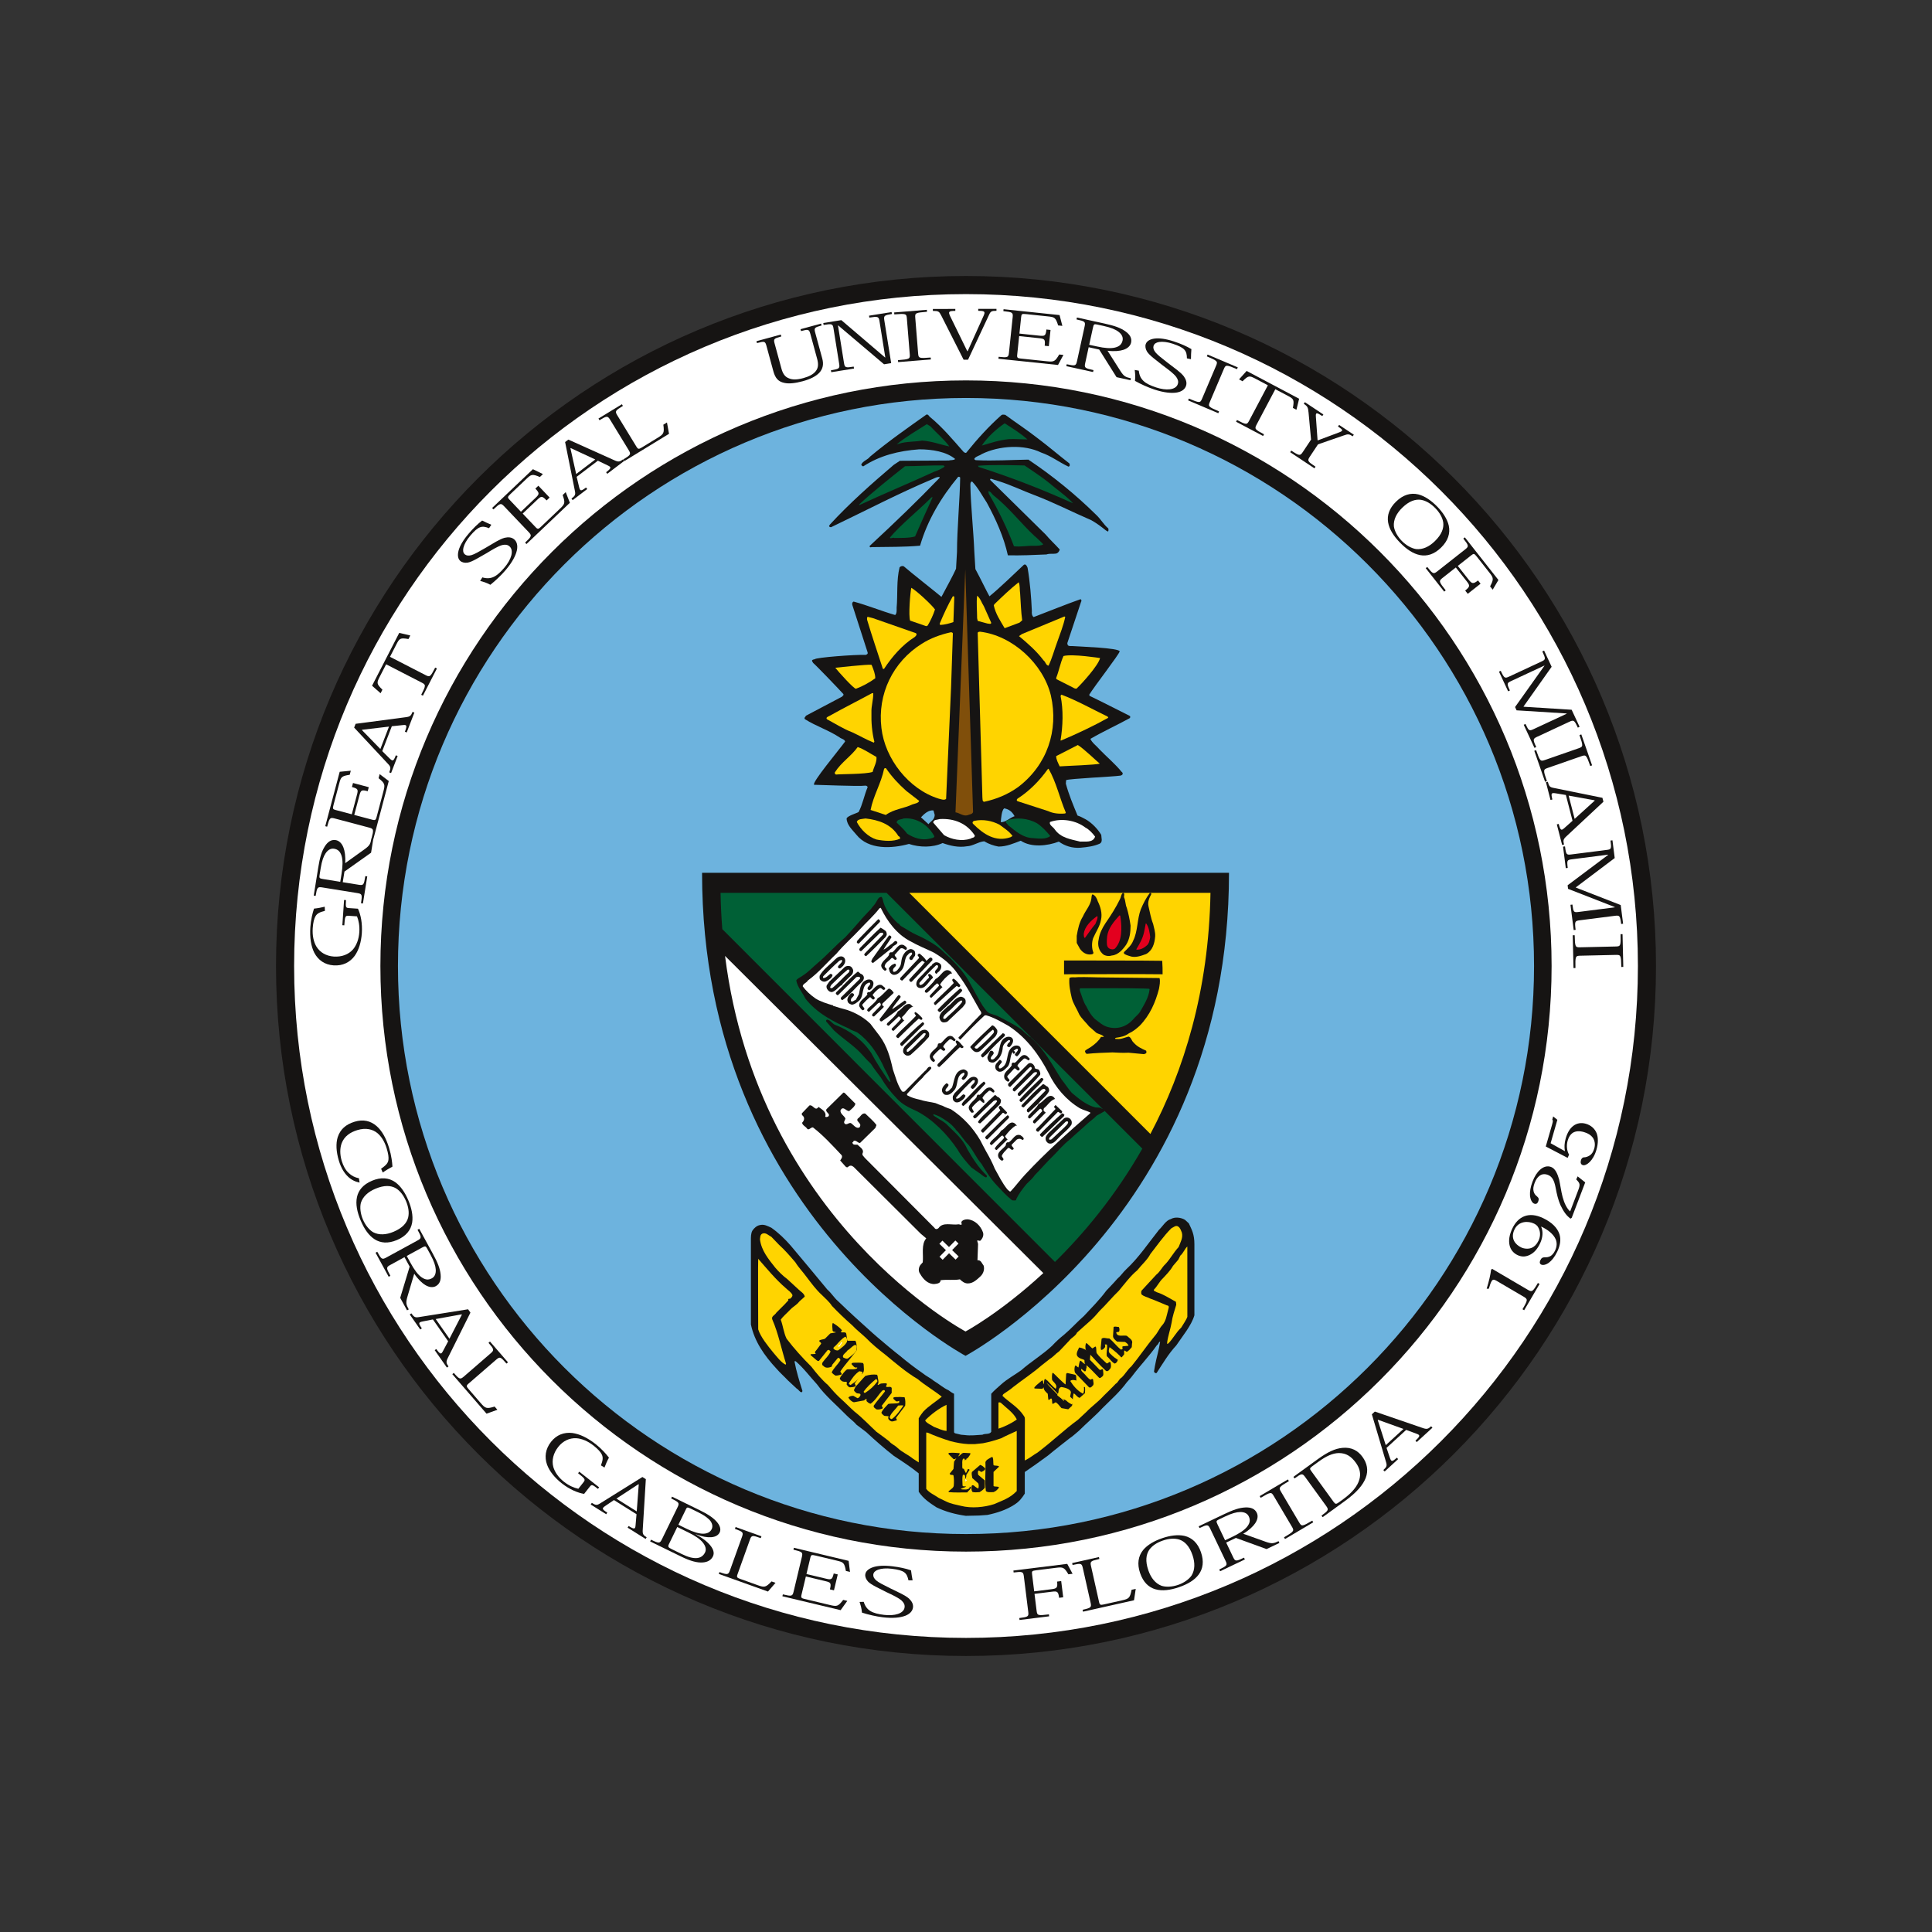<svg xmlns="http://www.w3.org/2000/svg" fill="none" viewBox="0 0 150 150" height="150" width="150">
<rect x="0" y="0" width="150" height="150" fill="#333333" stroke="none"/>
<g clip-path="url(#clip0_195_542)">
<path fill="#6DB3DE" d="M30.263 75.002C30.263 50.294 50.292 30.263 75.002 30.263C99.708 30.263 119.738 50.292 119.738 75.002C119.738 99.708 99.708 119.739 75.002 119.739C50.293 119.739 30.263 99.708 30.263 75.002Z"></path>
<path stroke="#161413" d="M30.263 75.002L30.321 72.699L30.493 70.427L30.778 68.189L31.171 65.985L31.671 63.821L32.274 61.698L32.977 59.619L33.778 57.588L34.674 55.606L35.662 53.677L36.739 51.803L37.903 49.988L39.15 48.234L40.478 46.544L41.885 44.921L43.366 43.367L44.92 41.886L46.543 40.48L48.233 39.152L49.987 37.904L51.802 36.741L53.676 35.663L55.605 34.675L57.587 33.779L59.618 32.978L61.697 32.275L63.82 31.672L65.984 31.173L68.187 30.779L70.426 30.495L72.698 30.322L75.001 30.264L77.303 30.322L79.575 30.495L81.814 30.779L84.017 31.173L86.181 31.672L88.304 32.275L90.383 32.978L92.414 33.779L94.396 34.675L96.325 35.663L98.199 36.741L100.014 37.904L101.768 39.152L103.458 40.48L105.081 41.886L106.635 43.367L108.116 44.921L109.522 46.544L110.851 48.234L112.098 49.988L113.261 51.803L114.339 53.677L115.327 55.606L116.223 57.588L117.024 59.619L117.727 61.698L118.33 63.821L118.83 65.985L119.223 68.189L119.508 70.427L119.68 72.699L119.738 75.002L119.68 77.304L119.508 79.576L119.223 81.815L118.83 84.018L118.33 86.182L117.727 88.305L117.024 90.384L116.223 92.416L115.327 94.398L114.339 96.327L113.261 98.2L112.098 100.015L110.851 101.769L109.522 103.459L108.116 105.083L106.635 106.636L105.081 108.117L103.458 109.524L101.768 110.852L100.014 112.099L98.199 113.263L96.325 114.34L94.396 115.328L92.414 116.224L90.383 117.025L88.304 117.728L86.181 118.331L84.017 118.831L81.814 119.224L79.575 119.509L77.303 119.681L75.001 119.74L72.698 119.681L70.426 119.509L68.187 119.224L65.984 118.831L63.82 118.331L61.697 117.728L59.618 117.025L57.587 116.224L55.605 115.328L53.676 114.34L51.802 113.263L49.987 112.099L48.233 110.852L46.543 109.524L44.92 108.117L43.366 106.636L41.885 105.083L40.478 103.459L39.15 101.769L37.903 100.015L36.739 98.2L35.662 96.327L34.674 94.398L33.778 92.416L32.977 90.384L32.274 88.305L31.671 86.182L31.171 84.018L30.778 81.815L30.493 79.576L30.321 77.304L30.263 75.002Z" clip-rule="evenodd" fill-rule="evenodd"></path>
<path fill="#161413" d="M75 30.898C99.356 30.898 119.103 50.644 119.103 75.001C119.103 99.358 99.357 119.104 75 119.104C50.643 119.104 30.897 99.358 30.897 75.001C30.897 50.644 50.643 30.898 75 30.898V21.428C45.414 21.428 21.429 45.414 21.429 75C21.429 104.586 45.414 128.571 75 128.571C104.586 128.571 128.571 104.586 128.571 75C128.571 45.414 104.588 21.428 75 21.428V30.898Z"></path>
<path fill="white" d="M75 29.535C100.11 29.535 120.466 49.891 120.466 75.001C120.466 100.111 100.11 120.467 75 120.467C49.889 120.467 29.534 100.111 29.534 75.001C29.534 49.891 49.89 29.535 75 29.535V22.835C46.191 22.835 22.835 46.191 22.835 75C22.835 103.811 46.191 127.167 75 127.167C103.811 127.167 127.167 103.811 127.167 75C127.167 46.191 103.811 22.835 75 22.835V29.535Z"></path>
<path fill="#161413" d="M27.919 91.816C27.587 91.751 27.291 91.611 27.029 91.364C26.729 91.083 26.481 90.679 26.314 90.132C26.092 89.403 26.07 88.777 26.22 88.288C26.421 87.679 26.847 87.299 27.529 87.091C28.201 86.886 28.778 87.022 29.24 87.429C29.642 87.779 29.973 88.35 30.204 89.108C30.299 89.42 30.363 89.696 30.406 89.986C30.436 90.18 30.457 90.373 30.47 90.576C30.206 90.718 29.922 90.886 29.718 91.036L29.589 90.741C29.933 90.492 30.126 90.326 30.158 90.05C30.183 89.853 30.151 89.586 30.022 89.163C29.875 88.68 29.647 88.267 29.304 87.976C28.943 87.68 28.416 87.536 27.739 87.742C27.185 87.912 26.736 88.219 26.53 88.754C26.389 89.125 26.376 89.619 26.535 90.142C26.651 90.522 26.825 90.846 27.077 91.075C27.296 91.286 27.557 91.421 27.866 91.479L27.919 91.816Z"></path>
<path fill="#161413" d="M31.524 93.257C31.34 92.821 31.077 92.462 30.729 92.252C30.349 92.037 29.846 91.999 29.146 92.294C28.575 92.534 28.165 92.907 28.016 93.399C27.932 93.74 27.981 94.219 28.174 94.677C28.361 95.123 28.67 95.493 28.973 95.671C29.428 95.908 29.982 95.876 30.552 95.636C31.253 95.341 31.577 94.955 31.689 94.532C31.782 94.137 31.709 93.697 31.528 93.266L31.524 93.257ZM27.999 94.75C27.725 94.1 27.598 93.481 27.715 92.943C27.827 92.422 28.178 91.969 28.884 91.672C29.579 91.379 30.187 91.433 30.688 91.784C31.116 92.093 31.456 92.605 31.706 93.201C31.952 93.784 32.081 94.385 32.002 94.907C31.903 95.51 31.517 95.983 30.822 96.275C30.115 96.573 29.547 96.507 29.096 96.224C28.629 95.931 28.275 95.407 28.003 94.759L27.999 94.75Z"></path>
<path fill="#161413" d="M31.578 97.512L31.875 98.055C32.169 98.594 32.443 98.963 32.728 99.165C33.03 99.377 33.272 99.388 33.532 99.246C33.736 99.135 33.854 98.907 33.832 98.569C33.816 98.284 33.702 97.924 33.418 97.405L33.156 96.925C33.051 96.733 33.003 96.734 32.759 96.867L31.578 97.512ZM31.627 100.694C31.498 101.144 31.526 101.28 31.735 101.662L31.602 101.735L31.071 100.764L31.806 98.34L31.405 97.606L30.307 98.207C29.974 98.389 29.975 98.441 30.31 99.055L30.177 99.127L29.157 97.259L29.29 97.186C29.614 97.779 29.663 97.814 29.996 97.632L32.411 96.313C32.743 96.131 32.741 96.071 32.417 95.478L32.55 95.405L33.601 97.33C33.98 98.024 34.162 98.473 34.209 98.946C34.251 99.376 34.147 99.687 33.838 99.856C33.632 99.968 33.349 99.967 33.022 99.772C32.775 99.627 32.451 99.322 32.161 98.89L31.627 100.694Z"></path>
<path fill="#161413" d="M35.859 102.07L35.842 102.046L33.828 102.41L34.896 103.938L35.859 102.07ZM33.61 102.441L32.851 102.59C32.484 102.663 32.455 102.709 32.752 103.133L32.628 103.22L31.814 102.056L31.938 101.969C32.14 102.258 32.229 102.305 32.501 102.263L36.343 101.653L36.524 101.911L34.784 105.402C34.617 105.727 34.633 105.824 34.821 106.093L34.697 106.179L33.75 104.825L33.874 104.738C34.191 105.191 34.257 105.157 34.401 104.88L34.795 104.136L33.61 102.441Z"></path>
<path fill="#161413" d="M37.774 109.757L35.118 106.69L35.233 106.591C35.67 107.096 35.729 107.121 36.019 106.87L38.097 105.07C38.381 104.823 38.364 104.761 37.928 104.257L38.042 104.157L39.438 105.769L39.323 105.869C38.86 105.334 38.81 105.316 38.522 105.566L36.36 107.439C36.193 107.583 36.211 107.652 36.371 107.836L37.325 108.938C37.686 109.354 37.781 109.397 38.401 109.205L38.617 109.454L37.774 109.757Z"></path>
<path fill="#161413" d="M45.302 115.081C45.464 114.874 45.436 114.817 44.882 114.38L44.975 114.261L46.517 115.477L46.424 115.596C45.985 115.25 45.939 115.238 45.786 115.432L45.35 115.985C45.124 115.949 44.837 115.866 44.516 115.719C44.231 115.586 43.921 115.406 43.614 115.163C43.068 114.733 42.663 114.231 42.472 113.716C42.266 113.134 42.338 112.507 42.783 111.942C43.208 111.402 43.79 111.183 44.434 111.257C44.987 111.331 45.6 111.612 46.26 112.132C46.441 112.275 46.645 112.459 46.855 112.677C47.002 112.829 47.144 112.996 47.279 113.17C47.136 113.43 47.03 113.68 46.932 113.94L46.658 113.771C46.793 113.402 46.844 113.167 46.719 112.919C46.632 112.743 46.44 112.517 46.082 112.234C45.636 111.883 45.17 111.692 44.746 111.664C44.213 111.635 43.71 111.871 43.342 112.338C42.963 112.819 42.819 113.376 42.961 113.901C43.082 114.306 43.352 114.703 43.79 115.048C43.975 115.193 44.175 115.317 44.376 115.409C44.556 115.493 44.736 115.553 44.902 115.588L45.302 115.081Z"></path>
<path fill="#161413" d="M49.593 115.247L49.569 115.232L47.857 116.352L49.436 117.343L49.593 115.247ZM47.667 116.465L47.027 116.898C46.718 117.109 46.709 117.162 47.148 117.437L47.068 117.566L45.864 116.811L45.945 116.682C46.244 116.87 46.344 116.879 46.577 116.734L49.876 114.674L50.143 114.842L49.904 118.735C49.877 119.099 49.929 119.182 50.207 119.356L50.126 119.484L48.727 118.606L48.807 118.478C49.275 118.771 49.323 118.714 49.347 118.404L49.419 117.564L47.667 116.465Z"></path>
<path fill="#161413" d="M51.94 119.875C51.841 120.077 51.872 120.138 52.136 120.267L52.925 120.652C53.433 120.9 53.805 120.997 54.133 120.966C54.393 120.935 54.607 120.803 54.74 120.531C54.852 120.301 54.785 120.036 54.573 119.769C54.366 119.51 53.99 119.244 53.421 118.966L52.583 118.557L51.94 119.875ZM52.669 118.38L53.325 118.701C53.805 118.935 54.248 119.076 54.594 119.077C54.891 119.073 55.132 118.973 55.255 118.722C55.337 118.554 55.329 118.343 55.176 118.114C55.027 117.908 54.737 117.671 54.215 117.416L53.586 117.109C53.376 117.007 53.328 117.032 53.271 117.148L52.669 118.38ZM52.175 116.201L54.194 117.187C54.886 117.525 55.323 117.783 55.649 118.152C55.894 118.434 55.996 118.731 55.874 118.98C55.782 119.168 55.576 119.326 55.215 119.349C54.916 119.373 54.532 119.312 54.01 119.116L54.006 119.123C54.492 119.374 54.895 119.673 55.151 119.99C55.372 120.262 55.486 120.563 55.353 120.835C55.217 121.114 54.957 121.281 54.559 121.309C54.157 121.34 53.646 121.223 52.889 120.853L50.478 119.676L50.544 119.54C51.168 119.844 51.228 119.844 51.397 119.498L52.598 117.038C52.768 116.689 52.731 116.642 52.108 116.338L52.175 116.201Z"></path>
<path fill="#161413" d="M59.624 123.568L55.806 122.198L55.857 122.055C56.486 122.28 56.549 122.274 56.678 121.913L57.606 119.327C57.733 118.972 57.688 118.926 57.06 118.701L57.111 118.558L59.119 119.278L59.068 119.421C58.401 119.182 58.349 119.191 58.22 119.55L57.255 122.242C57.181 122.449 57.23 122.5 57.46 122.582L58.831 123.074C59.35 123.26 59.455 123.251 59.9 122.78L60.211 122.891L59.624 123.568Z"></path>
<path fill="#161413" d="M60.745 123.933L60.78 123.786C61.466 123.949 61.528 123.938 61.615 123.573L62.256 120.886C62.343 120.52 62.292 120.482 61.602 120.317L61.637 120.17L65.887 121.184L65.993 122.044L65.674 121.968C65.561 121.322 65.476 121.288 64.968 121.167L63.323 120.774C63.003 120.698 62.967 120.72 62.914 120.942L62.613 122.206L64.13 122.568C64.546 122.667 64.616 122.639 64.729 122.164L65.043 122.239L64.749 123.472L64.435 123.398C64.553 122.903 64.497 122.858 64.078 122.758L62.567 122.397L62.222 123.844C62.174 124.045 62.245 124.089 62.437 124.135L64.431 124.611C64.977 124.741 65.068 124.731 65.465 124.215L65.784 124.292L65.266 125.012L60.745 123.933Z"></path>
<path fill="#161413" d="M70.532 122.694C70.408 122.12 70.229 121.92 69.232 121.798C68.8 121.745 68.429 121.778 68.169 121.872C67.946 121.956 67.823 122.081 67.802 122.247C67.784 122.396 67.853 122.552 68.038 122.712C68.239 122.876 68.552 123.034 69.105 123.309C69.776 123.645 70.247 123.827 70.577 124.115C70.78 124.312 70.918 124.531 70.885 124.8C70.852 125.074 70.651 125.3 70.3 125.442C69.91 125.594 69.32 125.66 68.536 125.564C68.02 125.501 67.433 125.368 66.923 125.203C66.894 124.861 66.817 124.613 66.736 124.375L67.059 124.366C67.267 125.042 67.717 125.265 68.638 125.378C69.04 125.428 69.425 125.403 69.714 125.306C70.002 125.209 70.202 125.038 70.232 124.793C70.257 124.586 70.176 124.441 70.008 124.274C69.745 124.042 69.312 123.843 68.811 123.607C68.26 123.315 67.65 123.062 67.388 122.786C67.247 122.622 67.156 122.435 67.18 122.237C67.207 122.016 67.397 121.806 67.784 121.677C68.123 121.566 68.618 121.524 69.3 121.608C69.862 121.677 70.301 121.773 70.732 121.92C70.757 122.142 70.806 122.449 70.854 122.696L70.532 122.694Z"></path>
<path fill="#161413" d="M82.547 124.013L82.228 124.053C82.166 123.554 82.082 123.528 81.664 123.58L80.319 123.747L80.481 125.053C80.528 125.43 80.575 125.447 81.437 125.339L81.455 125.49L79.157 125.775L79.138 125.625C79.827 125.539 79.879 125.506 79.832 125.133L79.492 122.394C79.445 122.021 79.384 122.003 78.698 122.088L78.68 121.937L82.86 121.418L83.275 122.188L82.95 122.228C82.629 121.687 82.527 121.657 82.01 121.722L80.451 121.915C80.126 121.956 80.1 121.989 80.129 122.219L80.294 123.552L81.636 123.386C82.047 123.334 82.13 123.266 82.071 122.794L82.391 122.754L82.547 124.013Z"></path>
<path fill="#161413" d="M88.045 124.244L84.087 125.131L84.054 124.983C84.706 124.837 84.755 124.797 84.672 124.424L84.07 121.741C83.988 121.373 83.925 121.359 83.274 121.505L83.242 121.357L85.322 120.89L85.355 121.038C84.665 121.193 84.626 121.229 84.709 121.601L85.334 124.392C85.382 124.607 85.452 124.624 85.69 124.57L87.111 124.252C87.649 124.131 87.732 124.067 87.856 123.431L88.178 123.358L88.045 124.244Z"></path>
<path fill="#161413" d="M90.28 119.61C89.832 119.763 89.456 120.002 89.222 120.334C88.982 120.699 88.91 121.199 89.156 121.918C89.357 122.504 89.701 122.939 90.182 123.121C90.517 123.228 90.998 123.212 91.468 123.051C91.926 122.894 92.316 122.611 92.514 122.321C92.782 121.882 92.787 121.328 92.587 120.742C92.34 120.023 91.977 119.673 91.562 119.532C91.175 119.413 90.731 119.455 90.289 119.607L90.28 119.61ZM91.529 123.231C90.862 123.459 90.235 123.544 89.706 123.391C89.194 123.243 88.767 122.862 88.518 122.136C88.274 121.423 88.369 120.82 88.752 120.344C89.09 119.937 89.624 119.634 90.235 119.424C90.835 119.219 91.443 119.131 91.959 119.245C92.554 119.385 92.999 119.803 93.243 120.516C93.492 121.242 93.388 121.805 93.074 122.236C92.751 122.682 92.204 122.999 91.539 123.227L91.529 123.231Z"></path>
<path fill="#161413" d="M95.115 119.587L95.674 119.321C96.228 119.056 96.612 118.803 96.829 118.529C97.057 118.238 97.082 117.998 96.954 117.73C96.854 117.52 96.633 117.39 96.295 117.393C96.01 117.394 95.643 117.489 95.11 117.743L94.616 117.979C94.418 118.074 94.416 118.122 94.536 118.373L95.115 119.587ZM98.295 119.712C98.738 119.864 98.875 119.844 99.268 119.656L99.333 119.793L98.334 120.27L95.954 119.404L95.2 119.765L95.739 120.894C95.902 121.237 95.955 121.238 96.586 120.937L96.651 121.074L94.729 121.991L94.664 121.854C95.274 121.563 95.311 121.515 95.148 121.173L93.963 118.69C93.8 118.349 93.74 118.347 93.13 118.639L93.065 118.502L95.045 117.557C95.758 117.216 96.217 117.059 96.692 117.038C97.124 117.02 97.428 117.141 97.579 117.458C97.68 117.669 97.664 117.952 97.452 118.268C97.293 118.507 96.971 118.814 96.523 119.079L98.295 119.712Z"></path>
<path fill="#161413" d="M98.894 116.149C98.704 115.827 98.66 115.827 97.878 116.289L97.801 116.159L99.993 114.863L100.07 114.994C99.288 115.456 99.267 115.494 99.457 115.816L100.867 118.202C101.057 118.524 101.101 118.524 101.884 118.061L101.961 118.192L99.768 119.489L99.691 119.358C100.473 118.896 100.495 118.857 100.304 118.535L98.894 116.149Z"></path>
<path fill="#161413" d="M103.536 116.6C103.674 116.791 103.735 116.796 103.953 116.639L104.295 116.39C104.966 115.903 105.392 115.391 105.537 114.882C105.675 114.42 105.573 113.988 105.267 113.566C104.902 113.063 104.511 112.818 103.953 112.815C103.465 112.82 102.957 113.06 102.387 113.473L101.885 113.838C101.692 113.978 101.678 114.038 101.775 114.17L103.536 116.6ZM102.6 117.67C103.15 117.271 103.177 117.218 102.956 116.913L101.338 114.682C101.117 114.377 101.059 114.386 100.509 114.785L100.42 114.663L102.3 113.299C103.086 112.729 103.65 112.467 104.232 112.411C104.937 112.347 105.432 112.628 105.785 113.115C106.14 113.605 106.26 114.155 106.031 114.756C105.812 115.295 105.361 115.854 104.417 116.54L102.689 117.793L102.6 117.67Z"></path>
<path fill="#161413" d="M106.988 110.232L106.967 110.252L107.591 112.201L108.966 110.942L106.988 110.232ZM107.65 112.414L107.897 113.146C108.018 113.501 108.067 113.524 108.449 113.174L108.551 113.285L107.504 114.245L107.401 114.133C107.662 113.895 107.696 113.801 107.619 113.537L106.511 109.807L106.743 109.594L110.433 110.861C110.777 110.984 110.871 110.956 111.112 110.735L111.215 110.847L109.996 111.963L109.894 111.851C110.301 111.478 110.258 111.416 109.966 111.31L109.175 111.017L107.65 112.414Z"></path>
<path fill="#161413" d="M115.425 100.056C115.618 99.424 115.71 99.007 115.77 98.579L115.846 98.512L118.617 100.138C118.945 100.331 118.996 100.302 119.402 99.61L119.533 99.687L118.336 101.726L118.205 101.649C118.629 100.927 118.629 100.872 118.3 100.679L116.177 99.433C115.994 99.325 115.894 99.324 115.807 99.472C115.722 99.617 115.672 99.797 115.591 100.057L115.425 100.056Z"></path>
<path fill="#161413" d="M118.104 96.849C118.307 96.947 118.639 96.998 118.927 96.879C119.127 96.789 119.306 96.626 119.444 96.338C119.587 96.041 119.598 95.753 119.52 95.508C119.453 95.31 119.377 95.132 119.099 94.998C118.648 94.781 117.905 94.788 117.585 95.456C117.417 95.805 117.433 96.107 117.553 96.344C117.67 96.57 117.878 96.741 118.098 96.846L118.104 96.849ZM117.821 97.445C117.503 97.292 117.272 97.024 117.198 96.658C117.123 96.3 117.18 95.872 117.423 95.367C117.866 94.445 118.69 94.039 119.814 94.579C120.498 94.907 120.918 95.334 121.079 95.834C121.199 96.226 121.145 96.678 120.902 97.183C120.699 97.606 120.463 97.882 120.253 98.037C120.004 98.215 119.785 98.241 119.665 98.184C119.541 98.124 119.517 98.002 119.591 97.847C119.678 97.666 119.762 97.616 119.958 97.616C120.073 97.622 120.231 97.606 120.385 97.518C120.51 97.442 120.636 97.299 120.733 97.097C120.889 96.772 120.891 96.481 120.785 96.22C120.604 95.808 120.171 95.474 119.67 95.234L119.659 95.256C119.798 95.559 119.813 96.035 119.566 96.55C119.366 96.967 119.124 97.237 118.837 97.394C118.53 97.571 118.177 97.616 117.826 97.447L117.821 97.445Z"></path>
<path fill="#161413" d="M123.076 91.801L122.028 94.551L121.935 94.615C121.636 94.399 121.403 94.095 121.146 93.55C120.978 93.158 120.877 92.746 120.772 92.182C120.671 91.671 120.521 91.349 120.182 91.22C119.917 91.119 119.696 91.155 119.512 91.3C119.366 91.417 119.251 91.574 119.15 91.841C119.053 92.096 119.023 92.293 119.065 92.484C119.104 92.649 119.183 92.778 119.349 92.904C119.483 93.016 119.489 93.119 119.426 93.285C119.369 93.435 119.269 93.51 119.108 93.448C118.963 93.393 118.814 93.16 118.788 92.799C118.773 92.526 118.819 92.177 118.982 91.748C119.14 91.334 119.338 91.023 119.57 90.818C119.825 90.59 120.125 90.488 120.431 90.605C120.747 90.726 120.923 91.126 121.048 91.568C121.151 92.039 121.206 92.503 121.32 92.934C121.448 93.406 121.645 93.828 121.905 94.055L122.522 92.437C122.706 91.954 122.674 91.875 122.377 91.569L122.489 91.333L123.076 91.801Z"></path>
<path fill="#161413" d="M120.014 89.013L120.498 87.333C120.581 87.042 120.582 87.001 120.519 86.925L120.589 86.679L120.913 86.942L120.39 88.76L121.49 89.372L121.498 89.361C121.445 89.084 121.457 88.75 121.561 88.386C121.697 87.915 121.898 87.606 122.157 87.407C122.427 87.205 122.76 87.143 123.122 87.247C123.511 87.359 123.817 87.619 123.967 87.993C124.087 88.327 124.093 88.759 123.948 89.263C123.822 89.7 123.624 90.017 123.423 90.218C123.237 90.402 123.033 90.5 122.895 90.461C122.719 90.41 122.698 90.244 122.743 90.085C122.776 89.971 122.838 89.879 122.953 89.856C123.113 89.859 123.27 89.81 123.441 89.698C123.578 89.605 123.699 89.444 123.776 89.177C123.868 88.857 123.821 88.562 123.668 88.332C123.524 88.137 123.308 87.989 122.985 87.896C122.638 87.796 122.337 87.802 122.09 87.964C121.925 88.086 121.797 88.267 121.715 88.552C121.601 88.948 121.652 89.35 121.823 89.648L121.71 89.897L120.014 89.013Z"></path>
<path fill="#161413" d="M27.072 71.101C26.81 71.083 26.779 71.139 26.731 71.843L26.58 71.832L26.714 69.874L26.865 69.884C26.827 70.441 26.843 70.486 27.09 70.503L27.792 70.551C27.89 70.758 27.983 71.043 28.043 71.39C28.094 71.701 28.119 72.059 28.093 72.449C28.045 73.143 27.858 73.76 27.541 74.208C27.175 74.707 26.617 75.001 25.9 74.951C25.214 74.904 24.704 74.546 24.402 73.973C24.152 73.474 24.038 72.809 24.096 71.971C24.112 71.741 24.149 71.468 24.21 71.172C24.254 70.965 24.311 70.753 24.379 70.545C24.675 70.516 24.941 70.463 25.211 70.397L25.226 70.719C24.845 70.815 24.622 70.906 24.488 71.149C24.391 71.319 24.312 71.605 24.281 72.061C24.242 72.627 24.347 73.119 24.563 73.486C24.84 73.942 25.318 74.225 25.912 74.266C26.523 74.308 27.064 74.113 27.418 73.7C27.684 73.372 27.859 72.925 27.898 72.369C27.914 72.134 27.903 71.899 27.866 71.681C27.834 71.485 27.782 71.302 27.717 71.145L27.072 71.101Z"></path>
<path fill="#161413" d="M26.417 68.463L26.516 67.852C26.613 67.245 26.623 66.786 26.521 66.451C26.411 66.099 26.227 65.942 25.934 65.894C25.705 65.857 25.472 65.965 25.282 66.246C25.121 66.48 24.99 66.835 24.896 67.419L24.81 67.959C24.775 68.175 24.814 68.205 25.088 68.249L26.417 68.463ZM28.328 65.919C28.705 65.641 28.767 65.517 28.836 65.087L28.985 65.111L28.81 66.204L26.744 67.668L26.611 68.494L27.848 68.693C28.222 68.753 28.253 68.711 28.364 68.021L28.514 68.045L28.177 70.147L28.027 70.123C28.134 69.456 28.115 69.398 27.741 69.338L25.024 68.9C24.65 68.84 24.615 68.889 24.508 69.556L24.358 69.532L24.706 67.366C24.831 66.586 24.963 66.12 25.216 65.716C25.446 65.351 25.719 65.17 26.066 65.226C26.298 65.263 26.521 65.437 26.661 65.791C26.767 66.058 26.836 66.497 26.8 67.016L28.328 65.919Z"></path>
<path fill="#161413" d="M28.992 65.131L28.846 65.092C29.027 64.411 29.017 64.349 28.654 64.253L25.984 63.545C25.621 63.449 25.582 63.498 25.4 64.184L25.253 64.146L26.374 59.921L27.236 59.837L27.152 60.154C26.503 60.251 26.468 60.335 26.334 60.841L25.9 62.475C25.815 62.793 25.837 62.83 26.057 62.888L27.313 63.221L27.713 61.713C27.823 61.3 27.796 61.229 27.324 61.104L27.407 60.792L28.632 61.117L28.55 61.428C28.059 61.298 28.012 61.353 27.901 61.77L27.503 63.271L28.94 63.652C29.14 63.705 29.186 63.635 29.236 63.445L29.762 61.463C29.906 60.92 29.898 60.828 29.393 60.419L29.477 60.102L30.184 60.638L28.992 65.131Z"></path>
<path fill="#161413" d="M28.113 56.659L28.103 56.686L29.531 58.152L30.201 56.413L28.113 56.659ZM29.678 58.317L30.226 58.862C30.492 59.126 30.546 59.124 30.733 58.641L30.874 58.695L30.363 60.021L30.222 59.967C30.349 59.637 30.338 59.537 30.151 59.335L27.496 56.491L27.609 56.197L31.478 55.687C31.84 55.644 31.912 55.576 32.03 55.27L32.171 55.325L31.577 56.867L31.436 56.812C31.634 56.297 31.569 56.261 31.259 56.297L30.421 56.386L29.678 58.317Z"></path>
<path fill="#161413" d="M33.036 52.413C33.37 52.585 33.411 52.565 33.788 51.833L33.921 51.902L32.836 54.012L32.702 53.944C33.079 53.211 33.071 53.167 32.737 52.994L29.979 51.576L29.485 52.536C29.235 53.023 29.227 53.092 29.691 53.547L29.549 53.823L28.886 53.24L30.996 49.138L31.856 49.339L31.714 49.614C31.061 49.505 31.015 49.562 30.771 50.037L30.278 50.995L33.036 52.413Z"></path>
<path fill="#161413" d="M37.969 41.008C37.421 40.795 37.155 40.834 36.504 41.599C36.222 41.93 36.045 42.258 35.98 42.527C35.927 42.76 35.963 42.931 36.09 43.039C36.205 43.137 36.373 43.166 36.608 43.1C36.856 43.022 37.16 42.849 37.694 42.538C38.346 42.164 38.756 41.871 39.178 41.754C39.454 41.693 39.713 41.699 39.92 41.875C40.13 42.054 40.208 42.346 40.133 42.718C40.045 43.127 39.775 43.655 39.262 44.256C38.925 44.652 38.49 45.069 38.072 45.403C37.771 45.239 37.521 45.166 37.278 45.103L37.449 44.829C38.127 45.027 38.562 44.775 39.163 44.069C39.426 43.761 39.618 43.426 39.696 43.131C39.773 42.837 39.741 42.576 39.554 42.416C39.395 42.281 39.229 42.269 38.997 42.317C38.659 42.408 38.253 42.66 37.781 42.947C37.233 43.247 36.686 43.616 36.311 43.682C36.097 43.711 35.891 43.682 35.739 43.553C35.569 43.409 35.499 43.135 35.605 42.741C35.699 42.396 35.937 41.961 36.383 41.437C36.75 41.007 37.072 40.693 37.433 40.415C37.631 40.517 37.914 40.645 38.147 40.741L37.969 41.008Z"></path>
<path fill="#161413" d="M40.874 42.239L40.769 42.13C41.281 41.644 41.305 41.586 41.047 41.313L39.144 39.311C38.886 39.039 38.826 39.061 38.312 39.55L38.207 39.44L41.375 36.429L42.153 36.809L41.915 37.035C41.313 36.778 41.238 36.831 40.859 37.191L39.633 38.356C39.394 38.583 39.394 38.625 39.551 38.79L40.445 39.732L41.576 38.657C41.886 38.363 41.901 38.288 41.564 37.934L41.798 37.712L42.672 38.631L42.438 38.853C42.088 38.485 42.019 38.507 41.707 38.805L40.581 39.874L41.605 40.952C41.747 41.102 41.823 41.066 41.965 40.931L43.452 39.518C43.859 39.132 43.9 39.049 43.685 38.436L43.923 38.21L44.244 39.037L40.874 42.239Z"></path>
<path fill="#161413" d="M44.312 34.788L44.288 34.805L44.733 36.803L46.217 35.675L44.312 34.788ZM44.772 37.02L44.952 37.772C45.039 38.136 45.086 38.163 45.499 37.85L45.591 37.97L44.46 38.83L44.368 38.71C44.649 38.496 44.692 38.405 44.639 38.135L43.875 34.321C43.875 34.321 44.126 34.13 44.126 34.13L47.685 35.729C48.016 35.883 48.112 35.863 48.373 35.665L48.465 35.785L47.15 36.785L47.058 36.665C47.497 36.33 47.461 36.265 47.178 36.133L46.419 35.769L44.772 37.02Z"></path>
<path fill="#161413" d="M51.943 33.681L48.48 35.797L48.401 35.667C48.972 35.319 49.006 35.266 48.806 34.939L47.373 32.593C47.176 32.272 47.112 32.279 46.543 32.626L46.464 32.497L48.284 31.385L48.363 31.514C47.759 31.883 47.733 31.93 47.932 32.255L49.423 34.696C49.538 34.883 49.609 34.877 49.817 34.75L51.061 33.99C51.531 33.702 51.589 33.615 51.502 32.973L51.783 32.801L51.943 33.681Z"></path>
<path fill="#161413" d="M62.916 25.928C62.816 25.561 62.756 25.552 62.192 25.705L62.152 25.559L63.747 25.125L63.787 25.271C63.232 25.422 63.194 25.462 63.292 25.825L63.841 27.84C63.96 28.277 63.896 28.641 63.598 28.954C63.339 29.217 62.936 29.431 62.336 29.595C61.715 29.764 61.247 29.804 60.905 29.73C60.412 29.63 60.187 29.35 60.039 28.806L59.508 26.856C59.408 26.491 59.361 26.477 58.771 26.637L58.731 26.491L60.621 25.976L60.661 26.122C60.08 26.281 60.043 26.315 60.144 26.683L60.67 28.616C60.773 28.995 60.935 29.26 61.255 29.375C61.523 29.491 61.877 29.49 62.371 29.355C62.809 29.236 63.15 29.061 63.335 28.816C63.55 28.549 63.544 28.234 63.444 27.864L62.916 25.928Z"></path>
<path fill="#161413" d="M68.715 27.754L68.735 27.751L68.284 24.942C68.224 24.569 68.158 24.553 67.495 24.659L67.471 24.51L69.224 24.228L69.248 24.378C68.654 24.473 68.6 24.509 68.66 24.882L69.191 28.194L68.637 28.283L65.081 25.269L65.061 25.273L65.527 28.175C65.587 28.549 65.648 28.566 66.282 28.464L66.306 28.614L64.538 28.898L64.514 28.748C65.162 28.644 65.211 28.609 65.151 28.236L64.715 25.514C64.655 25.138 64.605 25.123 63.944 25.229L63.92 25.08L65.321 24.855L68.715 27.754Z"></path>
<path fill="#161413" d="M70.409 24.728C70.38 24.356 70.34 24.337 69.434 24.41L69.422 24.259L71.96 24.053L71.972 24.205C71.067 24.278 71.031 24.303 71.061 24.676L71.283 27.439C71.313 27.812 71.353 27.831 72.259 27.758L72.271 27.909L69.731 28.114L69.719 27.963C70.626 27.89 70.662 27.865 70.632 27.492L70.409 24.728Z"></path>
<path fill="#161413" d="M76.362 24.528C76.515 24.186 76.458 24.132 75.95 24.133L75.949 23.981L77.365 23.979L77.366 24.131C76.98 24.131 76.912 24.178 76.796 24.429L75.159 27.927L74.814 27.928L73.083 24.507C72.911 24.173 72.866 24.139 72.427 24.139L72.427 23.988L74.171 23.985L74.171 24.137C73.617 24.137 73.62 24.218 73.777 24.561L75.099 27.265L75.128 27.265L76.362 24.528Z"></path>
<path fill="#161413" d="M77.518 27.853L77.534 27.702C78.236 27.776 78.296 27.757 78.335 27.383L78.623 24.636C78.662 24.263 78.607 24.231 77.901 24.157L77.916 24.007L82.264 24.462L82.481 25.301L82.154 25.266C81.959 24.641 81.87 24.619 81.35 24.564L79.667 24.388C79.34 24.353 79.307 24.38 79.283 24.607L79.148 25.899L80.7 26.062C81.125 26.106 81.192 26.069 81.242 25.583L81.563 25.617L81.431 26.878L81.11 26.844C81.163 26.339 81.102 26.301 80.673 26.256L79.127 26.095L78.972 27.573C78.951 27.779 79.028 27.813 79.223 27.834L81.263 28.048C81.822 28.106 81.911 28.084 82.237 27.522L82.564 27.556L82.144 28.337L77.518 27.853Z"></path>
<path fill="#161413" d="M84.566 26.768L85.171 26.9C85.77 27.032 86.228 27.067 86.568 26.985C86.926 26.895 87.093 26.72 87.157 26.43C87.206 26.203 87.112 25.965 86.842 25.76C86.617 25.585 86.27 25.435 85.692 25.308L85.158 25.191C84.944 25.144 84.913 25.182 84.854 25.453L84.566 26.768ZM86.999 28.818C87.255 29.211 87.376 29.279 87.801 29.372L87.769 29.52L86.688 29.283L85.341 27.139L84.524 26.96L84.257 28.182C84.175 28.553 84.216 28.586 84.899 28.736L84.866 28.884L82.787 28.428L82.819 28.28C83.479 28.425 83.538 28.41 83.619 28.039L84.207 25.352C84.287 24.983 84.241 24.944 83.58 24.8L83.613 24.651L85.756 25.121C86.528 25.29 86.986 25.448 87.374 25.723C87.726 25.974 87.892 26.256 87.817 26.6C87.767 26.829 87.581 27.042 87.219 27.161C86.947 27.252 86.505 27.297 85.989 27.231L86.999 28.818Z"></path>
<path fill="#161413" d="M92.152 27.823C92.143 27.236 92.007 27.004 91.053 26.688C90.641 26.551 90.271 26.511 89.997 26.551C89.762 26.589 89.617 26.688 89.564 26.846C89.516 26.989 89.553 27.155 89.703 27.349C89.868 27.549 90.143 27.766 90.631 28.145C91.223 28.607 91.648 28.877 91.916 29.225C92.076 29.458 92.168 29.7 92.083 29.957C91.996 30.22 91.755 30.402 91.382 30.472C90.97 30.544 90.378 30.492 89.629 30.244C89.135 30.08 88.586 29.834 88.119 29.571C88.158 29.231 88.132 28.973 88.099 28.723L88.416 28.779C88.488 29.482 88.885 29.79 89.765 30.082C90.15 30.209 90.532 30.261 90.835 30.223C91.136 30.184 91.366 30.056 91.443 29.822C91.509 29.624 91.458 29.465 91.326 29.269C91.115 28.99 90.729 28.709 90.285 28.379C89.801 27.984 89.253 27.616 89.052 27.293C88.945 27.105 88.893 26.903 88.956 26.714C89.026 26.503 89.253 26.335 89.657 26.284C90.013 26.242 90.505 26.299 91.158 26.515C91.695 26.694 92.107 26.874 92.5 27.104C92.48 27.326 92.468 27.636 92.466 27.888L92.152 27.823Z"></path>
<path fill="#161413" d="M94.414 28.401C94.56 28.057 94.534 28.022 93.698 27.667L93.757 27.528L96.101 28.522L96.041 28.662C95.206 28.307 95.162 28.313 95.016 28.657L93.932 31.207C93.786 31.551 93.812 31.586 94.648 31.941L94.589 32.081L92.244 31.085L92.303 30.946C93.14 31.301 93.184 31.295 93.33 30.951L94.414 28.401Z"></path>
<path fill="#161413" d="M97.566 32.96C97.39 33.293 97.41 33.334 98.137 33.719L98.067 33.852L95.969 32.742L96.04 32.609C96.767 32.994 96.812 32.987 96.988 32.654L98.438 29.912L97.484 29.408C97.001 29.152 96.931 29.143 96.47 29.602L96.197 29.457L96.787 28.8L100.864 30.958L100.654 31.815L100.38 31.67C100.496 31.018 100.44 30.972 99.969 30.722L99.016 30.218L97.566 32.96Z"></path>
<path fill="#161413" d="M101.596 32.031C101.561 31.623 101.501 31.533 101.225 31.35L101.309 31.224L102.746 32.179L102.663 32.305C102.189 31.99 102.141 32.028 102.166 32.379L102.295 34.173L102.319 34.189L103.941 33.581C104.292 33.445 104.319 33.406 103.881 33.115L103.965 32.989L105.11 33.749L105.026 33.876C104.759 33.698 104.66 33.681 104.312 33.813L102.329 34.5L101.696 35.453C101.487 35.768 101.514 35.821 102.136 36.234L102.053 36.361L100.17 35.109L100.254 34.983C100.882 35.4 100.942 35.406 101.152 35.091L101.789 34.132L101.596 32.031Z"></path>
<path fill="#161413" d="M111.434 39.45C111.104 39.111 110.727 38.874 110.326 38.806C109.893 38.745 109.411 38.893 108.867 39.424C108.424 39.856 108.178 40.353 108.22 40.865C108.266 41.214 108.487 41.642 108.834 41.997C109.172 42.344 109.594 42.575 109.942 42.63C110.453 42.684 110.956 42.451 111.399 42.019C111.944 41.488 112.104 41.01 112.054 40.576C111.996 40.174 111.767 39.792 111.441 39.457L111.434 39.45ZM108.698 42.13C108.205 41.625 107.86 41.095 107.772 40.552C107.686 40.026 107.847 39.476 108.396 38.941C108.936 38.415 109.521 38.242 110.116 38.385C110.628 38.516 111.131 38.868 111.583 39.331C112.025 39.784 112.365 40.296 112.483 40.81C112.611 41.408 112.424 41.989 111.884 42.516C111.336 43.051 110.782 43.198 110.258 43.099C109.717 42.998 109.195 42.64 108.705 42.137L108.698 42.13Z"></path>
<path fill="#161413" d="M113.956 46.104L113.756 45.85C114.151 45.539 114.129 45.454 113.869 45.123L113.029 44.058L111.996 44.872C111.698 45.107 111.708 45.156 112.246 45.838L112.127 45.932L110.693 44.112L110.812 44.018C111.242 44.564 111.297 44.591 111.592 44.358L113.759 42.651C114.054 42.419 114.038 42.356 113.611 41.814L113.73 41.72L116.337 45.03L115.893 45.782L115.69 45.525C115.987 44.971 115.96 44.868 115.637 44.459L114.665 43.225C114.462 42.967 114.42 42.962 114.238 43.106L113.183 43.937L114.021 44.999C114.277 45.324 114.378 45.36 114.752 45.066L114.951 45.319L113.956 46.104Z"></path>
<path fill="#161413" d="M122.639 56.43L122.502 56.494C122.227 55.904 122.183 55.88 121.839 56.04L119.349 57.2C119.007 57.36 119 57.414 119.273 58.001L119.136 58.065L118.301 56.272L118.439 56.208C118.695 56.758 118.731 56.767 119.073 56.608L121.638 55.413L121.629 55.393L117.748 55.15L117.629 54.895L119.911 51.688L119.905 51.674L117.334 52.872C116.992 53.032 116.977 53.07 117.228 53.609L117.091 53.673L116.38 52.146L116.517 52.082C116.789 52.665 116.831 52.687 117.173 52.528L119.69 51.355C120.012 51.205 120.018 51.161 119.745 50.575L119.883 50.511L120.469 51.77L118.289 54.85L118.299 54.871L122.022 55.105L122.639 56.43Z"></path>
<path fill="#161413" d="M122.567 58.094C122.92 57.971 122.928 57.928 122.629 57.07L122.773 57.02L123.61 59.424L123.467 59.474C123.168 58.617 123.135 58.588 122.782 58.711L120.165 59.622C119.811 59.745 119.803 59.788 120.102 60.646L119.959 60.696L119.121 58.291L119.264 58.241C119.563 59.099 119.597 59.128 119.95 59.005L122.567 58.094Z"></path>
<path fill="#161413" d="M123.811 62.163L123.804 62.135L121.789 61.771L122.255 63.576L123.811 62.163ZM121.574 61.723L120.811 61.597C120.441 61.537 120.398 61.569 120.528 62.072L120.381 62.109L120.026 60.734L120.172 60.696C120.261 61.038 120.328 61.113 120.597 61.168L124.411 61.941L124.49 62.246L121.638 64.909C121.368 65.154 121.349 65.25 121.431 65.568L121.284 65.606L120.871 64.006L121.017 63.968C121.156 64.503 121.23 64.494 121.461 64.285L122.091 63.725L121.574 61.723Z"></path>
<path fill="#161413" d="M126.017 71.718L125.866 71.738C125.784 71.092 125.749 71.055 125.373 71.104L122.647 71.451C122.272 71.499 122.249 71.549 122.331 72.191L122.181 72.21L121.931 70.248L122.081 70.229C122.158 70.831 122.19 70.851 122.565 70.803L125.373 70.445L125.37 70.423L121.745 69.01L121.709 68.732L124.86 66.371L124.858 66.356L122.044 66.715C121.669 66.763 121.644 66.795 121.719 67.385L121.568 67.404L121.355 65.733L121.506 65.713C121.587 66.352 121.621 66.386 121.995 66.338L124.751 65.987C125.102 65.942 125.122 65.901 125.04 65.26L125.191 65.242L125.366 66.619L122.352 68.89L122.355 68.913L125.832 70.268L126.017 71.718Z"></path>
<path fill="#161413" d="M125.447 73.485C125.821 73.476 125.842 73.438 125.821 72.53L125.973 72.526L126.032 75.072L125.88 75.075C125.859 74.167 125.836 74.13 125.462 74.138L122.692 74.201C122.318 74.21 122.297 74.249 122.317 75.157L122.166 75.161L122.107 72.614L122.259 72.61C122.28 73.519 122.303 73.557 122.677 73.548L125.447 73.485Z"></path>
<path fill="#161413" d="M92.301 94.982C92.528 95.482 92.733 95.81 92.733 96.606V102.118C92.506 102.913 91.778 103.778 91.324 104.46C90.71 105.119 90.278 105.869 89.801 106.596C89.71 106.642 89.619 106.574 89.597 106.482L89.665 106.073C89.778 105.437 89.983 104.801 90.074 104.164C89.938 104.187 89.96 104.369 89.824 104.437C89.256 105.255 88.528 106.006 87.914 106.823C87.801 106.982 87.619 107.164 87.483 107.323C86.937 108.073 86.255 108.665 85.596 109.324C85.028 109.937 84.346 110.505 83.755 111.097C83.528 111.278 83.3 111.506 83.05 111.665C82.846 111.824 81.766 112.668 81.368 113.006C80.786 113.435 80.132 113.901 79.564 114.287V115.963C79.314 116.35 79.141 116.574 78.755 116.824C78.119 117.233 77.414 117.461 76.664 117.619L76.027 117.665L74.982 117.688C74.186 117.574 73.413 117.37 72.709 117.029C72.186 116.688 71.694 116.367 71.33 115.821V114.392C70.716 113.892 70.05 113.46 69.391 113.029C68.663 112.46 67.936 111.824 67.254 111.187L66.504 110.619C66.299 110.369 66.004 110.164 65.754 109.915C64.981 109.119 64.072 108.369 63.436 107.483C62.89 106.892 62.39 106.21 61.776 105.687C61.731 105.687 61.708 105.665 61.686 105.71C61.822 106.46 62.072 107.256 62.299 107.983C62.299 108.028 62.276 108.096 62.208 108.096C62.072 108.051 61.981 107.869 61.845 107.801L61.163 107.164C60.89 106.869 60.572 106.596 60.299 106.278C59.344 105.255 58.572 104.141 58.299 102.824V96.3C58.299 96.05 58.299 95.755 58.413 95.55C58.549 95.345 58.754 95.164 58.981 95.118C59.322 95.027 59.594 95.186 59.89 95.323C60.436 95.709 60.935 96.186 61.39 96.709C62.322 97.823 63.299 98.982 64.231 100.118C64.572 100.414 64.731 100.732 65.072 101.028C65.936 101.869 66.845 102.687 67.731 103.482L68.095 103.8C68.709 104.323 69.3 104.823 69.913 105.301C70.481 105.778 71.05 106.21 71.641 106.619C71.914 106.846 72.232 106.982 72.504 107.21C72.891 107.437 73.232 107.755 73.641 107.938C73.754 108.032 73.963 108.165 74.073 108.212V111.209L74.141 111.278L74.618 111.392L74.891 111.415C75.368 111.483 75.823 111.415 76.277 111.392C76.482 111.278 76.823 111.392 76.959 111.165V108.212C77.183 107.956 77.505 107.687 77.732 107.483C78.209 107.051 78.778 106.755 79.278 106.392C80.05 105.71 80.937 105.187 81.687 104.482C81.982 104.164 82.278 103.892 82.596 103.641C83.164 103.165 83.619 102.642 84.164 102.164C84.755 101.528 85.392 100.892 85.891 100.21C86.187 99.891 86.483 99.596 86.755 99.278C87.005 99.073 87.21 98.755 87.437 98.55C88.414 97.641 89.165 96.505 89.983 95.482C90.278 95.21 90.506 94.755 90.915 94.641C91.233 94.459 91.71 94.528 92.005 94.709L92.301 94.982Z"></path>
<path fill="#161413" d="M54.508 67.764C54.508 94.357 74.964 105.267 74.964 105.267C74.964 105.267 95.419 94.357 95.419 67.764H54.508Z"></path>
<path fill="#006036" d="M55.944 69.319C55.96 70.282 56.008 71.22 56.079 72.138L81.906 97.978C84.146 95.776 86.589 92.865 88.691 89.18L68.831 69.32L55.946 69.32L55.944 69.319Z"></path>
<path fill="#FFD400" d="M93.981 69.32L70.593 69.319L89.316 88.042C91.909 83.124 93.849 76.929 93.981 69.32Z"></path>
<path fill="white" d="M74.963 103.375C74.963 103.375 77.65 101.941 81.004 98.841C81.004 98.838 56.293 74.219 56.293 74.219C58.881 94.824 74.964 103.375 74.964 103.375L74.963 103.375Z"></path>
<path fill="#161413" d="M66.413 85.69C66.368 85.918 66.118 86.1 65.936 86.259C65.709 86.304 65.459 85.804 65.254 86.213C65.231 86.486 65.549 86.622 65.64 86.849C65.595 87.031 65.459 87.1 65.595 87.258C65.777 87.35 65.868 87.168 66.05 87.19C66.254 87.304 66.459 87.668 66.731 87.531C66.777 87.463 66.845 87.327 66.731 87.213C66.663 87.1 66.481 87.009 66.595 86.849C66.8 86.736 66.913 86.372 67.186 86.463C67.481 86.759 67.8 87.009 68.05 87.35L67.959 87.577L66.777 88.736C66.595 88.759 66.504 88.508 66.277 88.577C66.254 88.713 66.118 88.668 66.209 88.781C66.231 88.895 66.459 88.872 66.572 88.872C66.731 89.031 67.095 89.236 66.981 89.509C66.891 89.69 67.072 89.781 67.141 89.895L72.55 95.327C72.618 95.464 72.777 95.441 72.868 95.35C73.209 94.85 73.891 95.145 74.436 95.054L74.641 95.1C74.686 95.032 74.641 94.964 74.641 94.873C74.732 94.714 74.936 94.668 75.118 94.668C75.686 94.714 76.141 95.168 76.323 95.691C76.391 95.941 76.277 96.145 76.141 96.304C76.05 96.395 75.936 96.259 75.868 96.327L75.936 96.577L75.891 97.85C76.164 97.805 76.232 98.1 76.368 98.259C76.459 98.555 76.346 98.873 76.141 99.078C75.846 99.35 75.55 99.646 75.141 99.646C74.891 99.646 74.686 99.486 74.527 99.328C74.05 99.418 73.482 99.328 73.027 99.396C73.027 99.646 72.732 99.668 72.55 99.691C72.05 99.714 71.663 99.305 71.436 98.895C71.277 98.691 71.323 98.396 71.459 98.214L71.641 98.009C71.709 97.396 71.504 96.623 71.913 96.145L71.482 95.782L66.277 90.6C66.141 90.486 66.004 90.463 65.868 90.577C65.777 90.691 65.663 90.6 65.595 90.509L65.231 90.1C65.299 89.986 65.436 89.85 65.345 89.69C64.663 88.963 63.913 88.145 63.118 87.531C62.936 87.509 62.777 87.827 62.64 87.599C62.527 87.441 62.299 87.372 62.277 87.168C62.436 87.009 62.504 86.781 62.322 86.622C62.254 86.576 62.208 86.463 62.299 86.395L62.845 85.826C63.118 85.736 63.299 86.327 63.549 85.94C63.822 86.145 64.186 86.327 64.072 86.69C64.14 86.759 64.231 86.713 64.299 86.69C64.527 86.463 64.049 86.372 64.163 86.122L65.481 84.827L65.572 84.849L66.413 85.69Z"></path>
<path fill="#FFD400" d="M91.756 95.688C91.87 96.098 91.642 96.462 91.506 96.825C91.119 97.234 90.869 97.734 90.483 98.143C90.21 98.393 90.074 98.734 89.778 98.962C89.415 99.37 89.051 99.734 88.688 100.143C88.574 100.234 88.596 100.371 88.619 100.484C88.801 100.666 89.051 100.689 89.256 100.802C89.71 100.961 90.142 101.166 90.597 101.348C90.847 101.37 90.71 101.598 90.687 101.734C90.574 102.144 90.528 102.575 90.233 102.893C90.005 103.143 89.892 103.461 89.665 103.712C89.005 104.507 88.483 105.303 87.846 106.075C87.528 106.348 87.369 106.689 87.073 106.962C86.869 107.076 86.823 107.325 86.619 107.439C86.301 107.78 85.983 108.075 85.664 108.394C85.255 108.849 84.755 109.19 84.346 109.621L83.687 110.235C82.596 111.03 81.866 111.775 80.55 112.78C80.232 112.954 80.019 113.167 79.564 113.394C79.564 113.082 79.573 110.653 79.573 110.235C79.573 109.985 79.528 110.007 79.482 109.917C79.073 109.28 78.391 108.894 77.846 108.394C77.823 108.257 77.982 108.189 78.073 108.121C78.278 107.985 78.482 107.848 78.664 107.689C79.391 107.121 80.164 106.621 80.869 106.007L81.505 105.507C81.778 105.348 81.96 105.098 82.232 104.916L83.005 104.098C83.187 103.848 83.505 103.735 83.619 103.461L84.664 102.53C84.914 102.302 85.142 102.052 85.369 101.78C85.892 101.28 86.346 100.711 86.869 100.212C87.324 99.666 87.755 99.075 88.301 98.621C88.619 98.211 89.074 97.825 89.324 97.348C89.846 96.689 90.324 95.984 90.937 95.37C91.119 95.279 91.301 95.098 91.483 95.234C91.642 95.347 91.687 95.529 91.756 95.688Z"></path>
<path fill="#FFD400" d="M60.481 96.643C60.936 97.052 61.345 97.53 61.754 98.007C62.004 98.416 62.345 98.757 62.64 99.166C63.004 99.644 63.368 100.143 63.822 100.553C64.095 100.825 64.39 101.075 64.595 101.393C65.095 101.916 65.618 102.416 66.163 102.893C66.481 103.234 66.891 103.553 67.231 103.871C67.709 104.371 68.254 104.803 68.777 105.212C69.573 105.871 70.368 106.553 71.254 107.076C71.845 107.576 72.527 107.962 73.118 108.439C72.664 108.826 72.118 109.144 71.686 109.598C71.55 109.78 71.482 109.852 71.33 110.113V113.541L70.891 113.258C70.504 112.94 70.05 112.758 69.686 112.417C69.482 112.212 69.209 112.121 69.027 111.894C68.709 111.644 68.391 111.417 68.05 111.167C67.482 110.644 66.959 110.076 66.345 109.598C65.959 109.257 65.595 108.871 65.209 108.53C64.89 108.235 64.572 107.871 64.277 107.53C63.799 107.121 63.368 106.598 63.004 106.121C62.299 105.416 61.64 104.689 61.072 103.939C60.845 103.484 60.799 102.939 60.617 102.462C60.799 102.189 61.095 101.962 61.345 101.689C61.504 101.507 61.754 101.371 61.936 101.189C62.095 100.984 62.299 100.848 62.481 100.666C62.436 100.416 62.163 100.28 62.004 100.12L61.118 99.303C60.777 99.052 60.458 98.734 60.186 98.416C59.663 97.757 59.117 97.097 59.004 96.234C59.026 96.075 59.004 95.87 59.186 95.78C59.458 95.666 59.663 95.916 59.89 96.029L60.481 96.643Z"></path>
<path fill="#FFD400" d="M92.186 102.235C92.118 102.462 91.824 102.87 91.71 103.074C91.301 103.46 91.074 103.938 90.71 104.302L90.62 104.347V104.211C90.687 103.711 90.869 103.211 90.96 102.711C91.028 102.21 91.188 101.756 91.324 101.301L91.301 101.074C90.801 100.801 90.324 100.483 89.801 100.324C89.733 100.256 89.528 100.256 89.597 100.119C89.869 99.847 90.006 99.506 90.301 99.233C90.574 98.938 90.869 98.642 91.074 98.279L91.483 97.801L91.642 97.483C91.87 97.301 91.979 96.959 92.184 96.777C92.184 97.294 92.186 101.518 92.186 102.235Z"></path>
<path fill="#FFD400" d="M61.004 100.005C61.186 100.187 61.436 100.323 61.526 100.551C61.526 100.687 61.413 100.778 61.322 100.846C61.299 100.823 61.231 100.823 61.208 100.869C61.186 100.892 61.208 100.937 61.208 100.959L60.913 101.278L60.276 101.914C60.163 102.119 59.868 102.187 59.958 102.437C60.436 103.528 60.663 104.733 61.026 105.869C61.049 105.892 60.981 105.914 61.004 105.96C60.64 105.778 60.345 105.369 60.049 105.028C59.64 104.528 59.049 103.803 58.867 103.212C58.867 102.378 58.845 97.732 58.867 97.732C59.504 98.459 60.231 99.346 61.004 100.005Z"></path>
<path fill="#FFD400" d="M77.71 108.915C78.142 109.324 78.665 109.665 78.938 110.188L78.915 110.233C78.529 110.506 77.952 110.785 77.52 110.921V108.932C77.489 108.855 77.665 108.869 77.71 108.915Z"></path>
<path fill="#FFD400" d="M73.49 111.096C73.149 111.073 72.823 110.892 72.504 110.779C72.277 110.619 72.027 110.551 71.845 110.324V110.256C72.3 109.801 72.899 109.342 73.49 109.069V111.096Z"></path>
<path fill="#FFD400" d="M78.939 115.766C78.394 116.334 77.845 116.484 77.186 116.78C76.414 117.03 75.413 117.121 74.618 116.916C74.231 116.825 73.822 116.757 73.459 116.575L72.891 116.302C72.572 116.075 72.163 115.916 71.913 115.598V111.22L72.027 111.234C72.595 111.484 73.209 111.711 73.8 111.893C74.254 112.007 74.709 112.097 75.186 112.12H75.686L76.323 112.052C76.8 111.961 77.277 111.825 77.732 111.666C78.118 111.461 78.553 111.278 78.939 111.096V115.766Z"></path>
<path fill="#161413" d="M68.527 69.799C68.663 70.526 69.141 71.162 69.709 71.685C69.823 71.708 69.845 71.821 69.936 71.89L70.664 72.321C70.959 72.503 71.3 72.64 71.618 72.799C72.141 73.071 72.686 73.367 73.141 73.799C73.391 74.049 73.709 74.299 73.959 74.572C74.459 75.072 74.936 75.663 75.278 76.276C75.618 76.89 75.936 77.504 76.3 78.094C76.482 78.322 76.641 78.64 76.937 78.708L77.414 78.867C77.846 79.072 78.278 79.322 78.709 79.549C79.005 79.731 79.3 79.89 79.528 80.14L79.982 80.526H80.073V80.595C81.119 81.504 81.687 82.686 82.414 83.799C82.687 84.14 82.914 84.504 83.21 84.845C83.778 85.322 84.346 85.799 85.051 85.981C85.233 86.004 85.414 85.958 85.573 86.095C85.642 86.118 85.778 86.072 85.778 86.186L85.755 86.277L85.142 86.618C84.937 86.845 84.687 87.004 84.46 87.208C84.005 87.641 83.528 88.027 83.051 88.481C82.573 88.845 82.187 89.322 81.778 89.731C81.278 90.209 80.846 90.731 80.346 91.232C80.187 91.481 79.914 91.709 79.71 91.914C79.391 92.3 79.096 92.686 78.891 93.118V93.186C78.801 93.209 78.664 93.209 78.573 93.186C78.141 92.845 77.778 92.436 77.391 92.028C76.914 91.527 76.55 90.936 76.209 90.368C75.732 89.822 75.505 89.163 75.005 88.686C74.8 88.413 74.664 88.254 74.459 87.981C74.391 87.868 74.277 87.8 74.232 87.731C74.187 87.709 74.187 87.641 74.164 87.618L74.118 87.595C73.846 87.231 73.368 86.936 72.982 86.708C72.845 86.64 72.641 86.549 72.482 86.504L72.459 86.573L72.527 86.64C72.845 86.868 73.345 87.095 73.596 87.39C74.164 87.959 74.755 88.436 75.096 89.209C75.527 89.959 75.96 90.641 76.618 91.277C76.641 91.323 76.618 91.413 76.55 91.413C76.323 91.346 76.164 91.141 75.96 91.027L75.414 90.641C75.027 90.209 74.618 89.754 74.346 89.254C73.55 88.072 72.414 86.891 71.141 86.254C70.595 86.004 70.05 85.754 69.618 85.276C69.141 84.776 68.732 84.254 68.391 83.663C68.118 83.299 67.845 82.958 67.618 82.595L67.254 82.231L67.027 81.981C66.368 81.208 65.481 80.685 64.754 80.004C64.527 79.754 64.345 79.527 64.14 79.299C64.118 79.231 64.163 79.163 64.231 79.163C64.481 79.208 64.618 79.481 64.845 79.572C65.936 79.981 66.959 80.731 67.641 81.754C68.027 82.481 68.504 83.186 68.959 83.867C69.027 83.913 69.073 84.049 69.141 83.981C69.027 83.526 68.709 83.095 68.527 82.64C68.072 81.731 67.459 80.799 66.595 80.186C66.391 80.049 66.141 80.026 65.936 79.868C64.709 79.322 63.413 78.663 62.527 77.526C62.299 77.049 61.913 76.64 61.822 76.117C61.936 75.935 62.186 75.867 62.345 75.731C62.777 75.458 63.118 75.072 63.504 74.754C64.231 74.14 64.89 73.39 65.618 72.776C65.913 72.458 66.209 72.14 66.504 71.799L66.981 71.253C67.231 71.003 67.413 70.776 67.641 70.549C67.754 70.367 67.913 70.253 68.004 70.071C68.118 69.912 68.186 69.617 68.459 69.639L68.527 69.799Z"></path>
<path fill="#161413" d="M87.278 69.685C87.392 69.935 87.369 70.23 87.483 70.481C87.619 70.935 87.71 71.39 87.778 71.867C87.778 72.39 87.71 72.912 87.437 73.344C87.187 73.708 86.823 74.14 86.323 74.185C86.119 74.253 85.914 74.231 85.71 74.14C85.323 73.867 85.187 73.39 85.301 72.935C85.369 72.458 85.573 72.072 85.823 71.685C86.233 71.094 86.642 70.458 86.96 69.799C87.051 69.639 87.028 69.435 87.187 69.321C87.369 69.344 87.233 69.571 87.278 69.685Z"></path>
<path fill="#161413" d="M89.392 69.412C89.233 69.708 89.096 70.003 89.165 70.344C89.278 70.799 89.346 71.276 89.528 71.731C89.597 72.049 89.71 72.367 89.687 72.708C89.642 73.253 89.483 73.799 88.983 74.072C88.596 74.208 88.142 74.39 87.71 74.231C87.551 74.185 87.415 74.14 87.278 74.049C87.255 74.003 87.233 73.935 87.301 73.89C87.574 73.617 87.846 73.39 87.983 73.026C88.347 72.299 88.278 71.367 88.574 70.594C88.755 70.162 88.983 69.708 89.278 69.321C89.346 69.321 89.392 69.367 89.392 69.412Z"></path>
<path fill="#161413" d="M85.233 69.981C85.437 70.39 85.596 70.912 85.483 71.412C85.392 71.935 85.073 72.367 84.869 72.844C84.755 73.185 84.755 73.64 84.892 73.958C84.914 74.026 84.824 74.094 84.755 74.094C84.369 74.163 84.051 73.958 83.846 73.663L83.596 73.208V72.662C83.687 72.117 83.801 71.594 84.073 71.162C84.278 70.685 84.664 70.299 84.733 69.776C84.755 69.662 84.733 69.503 84.824 69.435C85.051 69.526 85.165 69.753 85.233 69.981Z"></path>
<path fill="#161413" d="M90.234 74.596C90.264 74.973 90.264 75.303 90.264 75.643C89.378 75.618 82.612 75.643 82.612 75.643V74.572C82.612 74.572 89.611 74.572 90.234 74.596Z"></path>
<path fill="#161413" d="M85.755 75.89L90.028 75.936C90.097 76.208 90.028 76.504 89.983 76.776C89.71 77.822 89.278 78.822 88.483 79.641C88.233 79.868 87.96 80.095 87.642 80.231C87.346 80.458 86.983 80.527 86.642 80.572V80.595C86.619 80.595 86.596 80.572 86.573 80.595L86.596 80.617H86.573C86.573 80.686 86.687 80.663 86.733 80.663H86.71C87.028 80.709 87.324 80.55 87.619 80.481C87.824 80.527 87.846 80.799 88.006 80.936C88.278 81.254 88.619 81.413 88.983 81.572C89.005 81.618 89.028 81.708 88.983 81.777L88.824 81.845L87.619 81.731C87.187 81.754 86.778 81.731 86.369 81.708C85.71 81.731 85.028 81.754 84.369 81.822C84.278 81.777 84.255 81.686 84.233 81.595C84.369 81.459 84.551 81.39 84.71 81.277C85.005 81.072 85.301 80.822 85.483 80.504H85.71C85.596 80.322 85.301 80.299 85.119 80.186L84.551 79.686C84.323 79.39 84.005 79.118 83.801 78.776C83.619 78.344 83.323 77.936 83.21 77.481C83.096 76.981 82.982 76.481 83.028 75.936C83.187 75.822 83.414 75.913 83.619 75.867C84.323 75.844 85.073 75.89 85.755 75.89Z"></path>
<path fill="#161413" d="M65.368 103.28C65.368 103.325 65.299 103.371 65.277 103.416C65.39 103.507 65.686 103.348 65.709 103.575L65.777 104.053L65.822 104.098H66.413C66.527 104.303 66.504 104.552 66.527 104.803C66.14 105.371 65.64 105.894 65.254 106.462C65.231 106.553 65.368 106.598 65.345 106.712C65.186 106.757 65.049 106.803 64.868 106.803C64.754 106.735 64.663 106.666 64.572 106.553C64.731 106.212 65.027 105.962 65.231 105.644C65.277 105.553 65.209 105.485 65.14 105.439C65.118 105.416 65.049 105.416 65.027 105.462L64.595 105.985C64.64 106.121 64.481 106.143 64.39 106.166C64.231 106.212 64.049 106.189 63.936 106.053C63.776 105.985 63.822 105.803 63.913 105.712C64.095 105.462 64.368 105.234 64.481 104.939C64.481 104.871 64.39 104.848 64.345 104.803L64.254 104.825L63.595 105.644C63.526 105.712 63.458 105.644 63.39 105.598L62.936 105.212V105.144C63.072 105.121 63.231 105.144 63.345 105.098C63.163 104.985 63.39 104.848 63.436 104.757L63.754 104.325C63.754 104.212 63.618 104.189 63.595 104.098C63.708 103.984 63.913 104.007 64.049 103.939L64.458 103.53C64.595 103.484 64.777 103.484 64.913 103.439C64.822 103.394 64.64 103.416 64.64 103.28C64.64 103.098 64.572 102.871 64.663 102.712C64.913 102.871 65.163 103.03 65.368 103.28Z"></path>
<path fill="#161413" d="M86.914 103.165C86.914 103.255 86.937 103.437 86.778 103.414L86.664 103.437C86.71 103.847 87.21 103.642 87.483 103.71C87.642 103.869 87.983 104.028 87.892 104.301L87.869 104.596C87.755 104.733 87.642 104.869 87.483 104.96L87.301 104.847C87.233 104.96 87.324 105.097 87.255 105.187C87.164 105.256 87.096 105.483 86.937 105.369L86.892 105.324C86.778 105.505 86.801 105.779 86.551 105.869C86.301 105.756 86.164 105.483 85.937 105.301C85.869 105.028 86.005 104.687 85.937 104.392C85.869 104.392 85.823 104.369 85.778 104.392C85.801 104.46 85.846 104.574 85.755 104.642C85.687 104.733 85.596 104.824 85.482 104.801L85.46 104.642L85.528 103.937C85.687 103.801 85.914 103.937 86.119 103.914C86.46 104.165 86.687 104.529 87.028 104.778C87.096 104.778 87.164 104.733 87.164 104.687C87.142 104.642 87.119 104.574 87.164 104.529L87.619 104.483C87.596 104.369 87.46 104.255 87.346 104.188L86.733 104.165C86.596 104.051 86.415 103.914 86.415 103.733L86.46 103.028C86.573 102.96 86.733 103.028 86.869 103.028L86.914 103.165Z"></path>
<path fill="#161413" d="M84.8 104.687C84.914 104.664 84.96 104.55 85.073 104.55C85.141 104.687 85.096 104.891 85.141 105.05C85.346 105.346 85.641 105.596 85.914 105.846C86.028 105.892 86.096 105.687 86.21 105.755C86.255 105.892 86.278 106.073 86.232 106.21C86.141 106.323 86.028 106.528 85.869 106.437C85.323 105.937 84.823 105.346 84.3 104.801C84.255 104.642 84.255 104.437 84.323 104.278L84.391 104.301L84.8 104.687Z"></path>
<path fill="#161413" d="M84.67 105.042L84.607 105.676C84.416 105.737 84.226 105.585 84.035 105.525C83.337 105.314 83.655 104.921 83.782 104.619C84.099 104.649 84.289 104.83 84.543 104.921L84.67 105.042Z"></path>
<path fill="#161413" d="M85.369 106.347C85.483 106.414 85.619 106.187 85.642 106.392C85.642 106.551 85.733 106.801 85.551 106.892C85.483 106.96 85.392 107.028 85.323 106.96C84.983 106.619 84.71 106.301 84.369 106.006C84.323 106.028 84.392 106.142 84.346 106.21C84.301 106.301 84.346 106.528 84.187 106.46L83.96 106.278C83.892 106.369 84.005 106.505 84.096 106.574C84.301 106.755 84.437 107.005 84.664 107.119C84.733 107.096 84.824 107.005 84.869 107.119C84.869 107.278 84.983 107.505 84.801 107.619C84.733 107.71 84.619 107.778 84.528 107.687L83.483 106.596C83.392 106.437 83.414 106.233 83.46 106.051C83.551 105.96 83.642 106.165 83.733 106.165C83.778 105.983 83.778 105.778 83.869 105.642C84.028 105.687 84.073 105.869 84.255 105.892C84.278 105.892 84.21 105.846 84.21 105.801C84.187 105.619 84.187 105.414 84.255 105.255C84.664 105.573 85.005 105.983 85.369 106.347Z"></path>
<path fill="#161413" d="M67.05 105.916C67.05 106.166 67.163 106.507 66.913 106.689L66.368 107.394C66.345 107.485 66.481 107.53 66.413 107.621C66.3 107.712 66.141 107.689 66.004 107.712C65.868 107.712 65.799 107.576 65.731 107.485C65.731 107.417 65.799 107.303 65.686 107.28C65.504 107.303 65.345 107.258 65.254 107.121C65.14 107.053 65.254 106.939 65.277 106.871C65.413 106.689 65.572 106.462 65.754 106.326C66.004 106.28 66.322 106.371 66.55 106.235C66.527 106.189 66.595 106.189 66.527 106.166C66.345 106.235 66.232 106.03 66.118 105.916C66.095 105.826 66.209 105.803 66.277 105.803C66.504 105.803 66.777 105.78 67.004 105.826L67.05 105.916Z"></path>
<path fill="#161413" d="M82.71 107.485L82.732 107.462L82.778 106.667L82.846 106.598L83.482 106.735L83.551 106.803L83.596 107.689C83.641 107.78 83.732 107.848 83.823 107.917C83.983 107.894 84.051 107.644 84.233 107.689C84.255 107.826 84.255 108.007 84.233 108.167L83.823 108.53C83.641 108.485 83.528 108.281 83.391 108.189L83.346 108.212C83.278 108.508 83.301 108.849 83.233 109.144L82.937 109.417L82.414 109.326C82.255 109.167 82.164 108.985 81.96 108.871L81.732 109.008C81.642 108.894 81.732 108.667 81.619 108.576C81.528 108.576 81.482 108.735 81.391 108.667L81.346 108.212C81.21 108.076 81.028 107.94 81.028 107.712L80.937 107.826L80.323 107.803C80.255 107.689 80.414 107.644 80.46 107.553L80.891 107.189C80.96 107.144 80.982 107.235 80.982 107.28C81.005 107.348 81.005 107.439 81.028 107.485C81.073 107.394 81.05 107.212 81.096 107.098C81.187 107.007 81.232 107.166 81.323 107.189C81.528 107.417 81.732 107.644 81.96 107.826C82.141 107.53 81.823 107.348 81.687 107.144C81.664 106.962 81.664 106.757 81.71 106.598C81.755 106.576 81.8 106.621 81.846 106.667C82.119 106.939 82.414 107.235 82.71 107.485Z"></path>
<path fill="#161413" d="M68.141 106.848C68.141 107.053 68.277 107.303 68.141 107.507L68.163 107.53C68.254 107.507 68.3 107.439 68.413 107.417C68.55 107.417 68.709 107.371 68.845 107.417C68.891 107.507 68.777 107.576 68.8 107.666C68.936 107.735 69.141 107.599 69.231 107.758V108.144L68.459 109.144C68.459 109.212 68.572 109.257 68.527 109.349C68.391 109.417 68.186 109.462 68.027 109.417C67.959 109.326 67.777 109.28 67.845 109.121C68.118 108.735 68.436 108.394 68.709 108.03C68.709 107.962 68.686 107.962 68.641 107.917L68.504 107.962C68.186 108.303 67.981 108.712 67.595 108.985C67.459 108.962 67.368 108.871 67.277 108.78C67.277 108.735 67.254 108.689 67.3 108.667C67.231 108.53 67.141 108.735 67.05 108.735L66.299 108.871C66.118 108.826 65.959 108.667 65.868 108.508C65.959 108.394 66.118 108.371 66.254 108.371L66.573 108.553C66.663 108.553 66.754 108.439 66.8 108.348C66.868 108.121 66.573 108.235 66.481 108.144C66.413 108.076 66.254 107.985 66.322 107.871L66.436 107.644C66.709 107.371 66.913 107.098 67.186 106.825C67.482 106.735 67.8 106.69 68.095 106.735L68.141 106.848Z"></path>
<path fill="#161413" d="M70.232 108.483C70.3 108.687 70.3 108.937 70.277 109.142L69.573 110.074C69.55 110.142 69.663 110.21 69.618 110.278C69.459 110.301 69.277 110.415 69.141 110.324C69.004 110.256 68.891 110.097 69.004 109.983C68.913 109.915 68.754 109.96 68.641 109.915C68.572 109.846 68.436 109.778 68.436 109.664C68.55 109.415 68.777 109.21 68.959 109.005C69.231 108.937 69.55 109.005 69.8 108.914C69.823 108.869 69.823 108.801 69.8 108.755C69.732 108.801 69.595 108.847 69.527 108.755C69.459 108.687 69.323 108.619 69.368 108.506C69.504 108.437 69.686 108.483 69.845 108.46L70.232 108.483Z"></path>
<path fill="#161413" d="M75.323 112.824C75.391 112.892 75.277 112.96 75.277 113.006C75.209 113.097 75.141 113.233 75.027 113.256C75.004 113.324 75.05 113.438 74.959 113.438C74.891 113.392 74.936 113.187 74.777 113.256C74.663 113.415 74.732 113.642 74.709 113.847C74.732 113.915 74.686 114.028 74.777 114.028C74.845 114.051 74.936 114.051 74.913 113.961L74.959 113.506C74.982 113.483 75.004 113.506 75.004 113.528C74.982 113.71 75.004 113.869 75.05 114.028C75.118 114.074 75.232 114.028 75.277 114.12L75.027 114.506C75.027 114.643 74.982 114.801 75.05 114.938C75.027 114.983 75.004 115.029 74.959 114.983C74.891 114.87 74.982 114.688 74.913 114.551C74.891 114.483 74.8 114.506 74.755 114.506C74.686 114.778 74.732 115.051 74.732 115.347L74.777 115.392L75.368 115.438C75.414 115.619 75.186 115.733 75.096 115.87C74.595 115.87 74.118 115.893 73.663 115.847C73.618 115.801 73.663 115.756 73.709 115.733C73.823 115.619 74.027 115.529 74.05 115.347C74.073 115.074 74.073 114.801 74.027 114.551C73.959 114.46 73.777 114.574 73.732 114.415L74.027 114.051L74.073 113.483L74.254 113.21C74.186 113.256 74.073 113.347 74.004 113.256L73.641 112.892C73.618 112.824 73.686 112.801 73.709 112.801C73.982 112.778 74.254 112.801 74.504 112.824C74.527 112.938 74.436 112.983 74.391 113.074C74.573 113.029 74.663 112.756 74.891 112.801L75.323 112.824Z"></path>
<path fill="#161413" d="M77.071 113.142C77.138 113.324 77.104 113.551 77.138 113.756C77.27 113.824 77.502 113.756 77.568 113.869L77.138 114.279V115.37C77.237 115.46 77.469 115.37 77.568 115.483C77.469 115.62 77.37 115.756 77.138 115.847C76.939 115.847 76.641 115.893 76.542 115.756C76.442 115.006 76.542 114.302 76.508 113.529C76.542 113.347 76.806 113.233 77.005 113.119L77.071 113.142Z"></path>
<path fill="#161413" d="M76.487 114.008C76.513 114.144 76.334 114.212 76.206 114.281C76.129 114.281 76.078 114.19 75.976 114.167C75.899 114.235 75.924 114.417 75.95 114.508L76.461 114.94V115.508C76.359 115.644 76.206 115.758 76.052 115.849C75.873 115.849 75.669 115.895 75.49 115.826C75.413 115.69 75.388 115.462 75.464 115.326C75.592 115.258 75.694 115.44 75.797 115.485L75.95 115.576C76.001 115.462 76.001 115.28 75.95 115.167L75.49 114.758C75.464 114.599 75.413 114.417 75.464 114.281L76.103 113.735C76.257 113.781 76.385 113.894 76.487 114.008Z"></path>
<path fill="#E3001E" d="M87.005 71.276C87.096 72.049 87.142 73.026 86.573 73.64C86.437 73.753 86.233 73.708 86.119 73.64C85.892 73.503 85.937 73.185 85.937 72.958L85.96 72.685C86.051 72.049 86.483 71.549 86.914 71.071C87.028 71.071 86.96 71.208 87.005 71.276Z"></path>
<path fill="#E3001E" d="M85.048 71.73C84.758 72.071 84.504 72.458 84.25 72.799L84.214 72.821C84.141 72.753 84.141 72.594 84.141 72.503C84.214 71.958 84.649 71.503 85.193 71.117C85.266 71.276 85.121 71.526 85.048 71.73Z"></path>
<path fill="#E3001E" d="M89.304 72.753C89.254 72.981 89.23 73.231 89.055 73.39C88.831 73.594 88.556 73.753 88.233 73.731V73.685C88.482 73.276 88.731 72.844 88.831 72.344L88.955 71.708L88.98 71.685C89.204 71.981 89.254 72.39 89.304 72.753Z"></path>
<path fill="#006036" d="M88.96 76.753C89.051 76.776 89.187 76.731 89.255 76.799C89.187 77.458 88.823 78.003 88.505 78.572C88.369 78.776 88.142 78.936 87.983 79.14C87.505 79.686 86.801 79.935 86.073 79.754C85.641 79.663 85.323 79.345 84.982 79.095C84.71 78.822 84.505 78.481 84.346 78.14C84.096 77.776 84.005 77.344 83.846 76.935C83.823 76.844 83.801 76.708 83.937 76.731H84.21C85.8 76.731 87.391 76.708 88.96 76.753Z"></path>
<path fill="white" d="M74.192 97.797L74.43 97.553L73.17 96.323L72.932 96.567L74.192 97.797Z"></path>
<path fill="white" d="M74.418 96.55L74.174 96.311L72.943 97.572L73.187 97.81L74.418 96.55Z"></path>
<path fill="white" d="M68.391 70.503C68.868 71.503 69.618 72.526 70.664 73.071C71.254 73.412 71.891 73.662 72.504 73.958C73.232 74.39 73.914 74.935 74.391 75.663C75.05 76.526 75.527 77.481 76.05 78.39C76.118 78.481 76.232 78.617 76.164 78.731C75.573 79.322 75.005 79.958 74.414 80.549C74.414 80.617 74.482 80.663 74.528 80.708H74.573C75.164 80.072 75.8 79.436 76.436 78.845L76.55 78.822C77.187 79.004 77.755 79.344 78.323 79.663C79.71 80.572 80.687 81.913 81.414 83.322C81.937 84.413 82.778 85.413 83.846 86.049C84.119 86.186 84.391 86.254 84.642 86.368V86.436C82.914 87.936 81.187 89.481 79.618 91.163C79.209 91.595 78.846 92.095 78.46 92.504C78.346 92.527 78.3 92.391 78.209 92.345C77.8 91.822 77.55 91.3 77.232 90.731C77.05 90.277 76.823 89.845 76.573 89.414C76.414 89.14 76.277 88.845 76.118 88.55C75.55 87.572 74.777 86.731 73.823 86.118C73.618 86.049 73.368 85.958 73.164 85.845C72.982 85.799 72.8 85.709 72.618 85.64C72.209 85.55 71.777 85.504 71.368 85.368C71.05 85.299 70.732 85.209 70.459 85.049C70.391 85.027 70.413 84.936 70.459 84.89C70.868 84.459 71.209 84.072 71.641 83.663C71.823 83.391 72.118 83.208 72.3 82.958C72.323 82.89 72.277 82.822 72.209 82.822C72.004 82.822 71.982 83.049 71.8 83.163L70.254 84.731C70.186 84.776 70.095 84.776 70.027 84.731C69.663 84.208 69.527 83.595 69.322 83.027C69.118 82.094 68.868 81.208 68.3 80.436L67.572 79.481C67.05 78.981 66.436 78.64 65.777 78.413C65.413 78.322 65.049 78.208 64.686 78.094C64.618 77.958 64.641 78.049 64.641 78.049C64.186 77.913 63.731 77.776 63.322 77.526C62.936 77.254 62.595 76.958 62.322 76.572C62.345 76.367 62.617 76.322 62.731 76.117C63.527 75.549 64.209 74.731 64.936 74.049C65.504 73.367 66.186 72.776 66.777 72.14C67.277 71.594 67.845 71.094 68.277 70.526C68.322 70.503 68.368 70.458 68.391 70.503Z"></path>
<path fill="#161413" d="M68.322 71.503V71.571L66.709 73.23C66.641 73.299 66.573 73.23 66.527 73.185C66.504 73.026 66.663 72.958 66.754 72.821C67.231 72.321 67.709 71.844 68.186 71.367C68.254 71.389 68.322 71.435 68.322 71.503Z"></path>
<path fill="#161413" d="M68.754 72.276C68.845 72.367 68.845 72.481 68.845 72.594L68.754 72.753C68.277 73.231 67.754 73.776 67.254 74.231C67.186 74.231 67.118 74.185 67.095 74.117L67.141 74.026L68.572 72.549C68.595 72.481 68.55 72.412 68.481 72.412L68.322 72.435L66.868 73.844C66.8 73.867 66.731 73.799 66.709 73.731L66.754 73.617C67.3 73.071 67.8 72.526 68.368 72.026C68.504 72.094 68.641 72.185 68.754 72.276Z"></path>
<path fill="#161413" d="M69.209 72.776C69.027 73.094 68.777 73.412 68.595 73.73C68.822 73.639 69.05 73.389 69.277 73.253C69.391 73.162 69.504 72.98 69.618 73.094C69.686 73.139 69.686 73.208 69.641 73.253C69.527 73.412 69.345 73.389 69.254 73.594L67.8 74.753C67.709 74.776 67.663 74.685 67.641 74.64L67.731 74.435L68.981 72.685C69.05 72.549 69.209 72.685 69.209 72.776Z"></path>
<path fill="#161413" d="M70.413 73.617C70.413 73.685 70.368 73.753 70.3 73.753C70.163 73.662 69.982 73.526 69.845 73.708L69.459 74.14C69.459 74.276 69.777 74.435 69.527 74.526C69.391 74.526 69.322 74.276 69.186 74.413C69.027 74.617 68.686 74.754 68.686 75.049C68.709 75.14 68.913 75.208 68.8 75.322C68.754 75.367 68.686 75.389 68.663 75.344C68.504 75.231 68.413 75.094 68.413 74.935C68.504 74.594 68.845 74.435 69.027 74.14C69.004 74.026 69.073 73.958 69.141 73.935H69.277C69.572 73.731 69.777 73.185 70.186 73.39C70.277 73.458 70.391 73.526 70.413 73.617Z"></path>
<path fill="#161413" d="M71.027 73.867C71.05 73.981 71.095 74.14 71.005 74.253C70.891 74.344 70.868 74.594 70.686 74.526C70.391 74.299 70.959 74.162 70.777 73.958C70.595 73.958 70.527 74.094 70.391 74.231C70.186 74.572 70.277 75.049 69.959 75.367C69.8 75.549 69.618 75.708 69.368 75.685C69.232 75.663 69.118 75.549 69.073 75.435L69.004 75.185C69.095 75.049 69.232 74.89 69.368 74.867C69.414 74.821 69.482 74.799 69.527 74.844C69.663 75.003 69.391 75.094 69.345 75.253C69.323 75.322 69.3 75.435 69.414 75.458C69.618 75.435 69.754 75.231 69.868 75.049C69.982 74.867 69.959 74.617 70.027 74.39C70.118 74.094 70.345 73.753 70.686 73.685C70.823 73.685 70.959 73.753 71.027 73.867Z"></path>
<path fill="#161413" d="M71.413 74.049C71.595 74.208 71.823 74.39 71.914 74.594C72.073 74.526 72.209 74.185 72.391 74.435V74.549L70.8 76.208C70.777 76.231 70.709 76.253 70.664 76.208C70.618 76.162 70.55 76.071 70.618 76.026C71.005 75.572 71.459 75.162 71.8 74.708L71.595 74.594L71.346 74.799L70.073 76.117C70.004 76.162 69.936 76.071 69.891 76.049V75.935L71.346 74.39C71.391 74.253 71.163 74.208 71.277 74.094C71.323 74.049 71.368 74.026 71.413 74.049Z"></path>
<path fill="#161413" d="M65.617 74.526C65.663 74.799 65.436 75.048 65.231 75.185C65.14 75.208 65.072 75.14 65.049 75.071C65.117 74.89 65.345 74.799 65.39 74.594C65.39 74.571 65.345 74.526 65.322 74.526L65.163 74.594C64.731 74.981 64.322 75.389 63.913 75.799C63.913 75.844 63.867 75.912 63.935 75.935C64.14 75.935 64.299 75.73 64.458 75.617C64.527 75.594 64.595 75.64 64.64 75.708C64.595 75.912 64.39 76.049 64.231 76.14C64.095 76.231 63.913 76.253 63.776 76.14C63.617 76.071 63.617 75.89 63.64 75.753C63.89 75.299 64.322 74.981 64.686 74.64C64.868 74.458 65.049 74.253 65.299 74.253C65.458 74.253 65.595 74.367 65.617 74.526Z"></path>
<path fill="#161413" d="M73.05 74.89C73.141 75.095 73.027 75.322 72.868 75.458C72.777 75.481 72.754 75.64 72.664 75.594C72.414 75.344 72.914 75.231 72.823 74.981C72.777 74.912 72.709 74.935 72.664 74.958C72.209 75.39 71.8 75.822 71.391 76.299C71.368 76.367 71.368 76.458 71.459 76.481C71.732 76.435 71.868 76.117 72.073 75.958C72.255 75.844 71.891 75.685 72.163 75.617C72.277 75.64 72.368 75.776 72.436 75.867L72.414 75.935C72.073 76.208 71.823 76.867 71.323 76.686C71.209 76.64 71.141 76.526 71.141 76.412C71.141 76.094 71.391 75.913 71.595 75.708L72.277 74.981C72.368 75.004 72.345 74.867 72.414 74.844C72.504 74.776 72.596 74.708 72.686 74.708C72.845 74.708 72.959 74.776 73.05 74.89Z"></path>
<path fill="#161413" d="M66.095 75.072C66.186 75.185 66.277 75.299 66.231 75.458C66.209 75.663 66.027 75.776 65.891 75.912L65.368 76.435C65.39 76.458 65.39 76.481 65.39 76.503C65.368 76.549 65.345 76.481 65.322 76.481C65.072 76.662 64.89 76.935 64.595 77.026C64.458 77.026 64.345 76.958 64.277 76.867C64.186 76.776 64.14 76.617 64.186 76.503L64.39 76.208L65.595 75.072C65.731 74.981 65.959 74.958 66.095 75.072Z"></path>
<path fill="#161413" d="M73.822 75.435C73.936 75.549 73.936 75.73 73.913 75.867L73.732 76.094L72.322 77.458C72.254 77.481 72.209 77.412 72.186 77.367L72.209 77.276L72.891 76.549C72.936 76.458 72.823 76.39 72.754 76.344C72.482 76.549 72.254 76.867 71.981 77.072C71.891 77.094 71.822 77.049 71.8 76.98L71.822 76.89C72.118 76.594 72.413 76.344 72.641 76.003C73.05 75.844 73.3 75.026 73.822 75.435Z"></path>
<path fill="#161413" d="M66.868 75.619C66.981 75.665 67.072 75.778 67.072 75.915C67.072 76.073 66.959 76.21 66.845 76.301C66.345 76.755 65.959 77.278 65.413 77.642C65.368 77.642 65.299 77.597 65.277 77.551L65.299 77.437L66.754 76.006C66.777 75.983 66.8 75.915 66.754 75.869C66.686 75.824 66.573 75.824 66.481 75.869L65.072 77.256C64.981 77.301 64.936 77.187 64.89 77.142L64.913 77.051C65.504 76.505 65.959 75.937 66.595 75.438C66.709 75.46 66.754 75.596 66.868 75.619Z"></path>
<path fill="#161413" d="M74.55 76.481C74.573 76.549 74.528 76.617 74.459 76.64C74.391 76.64 74.346 76.572 74.277 76.549C73.732 77.004 73.186 77.549 72.641 78.026C72.55 78.049 72.527 77.936 72.504 77.867C72.959 77.344 73.573 76.844 74.05 76.322C74.005 76.208 73.823 76.071 74.027 75.981C74.255 76.094 74.391 76.322 74.55 76.481Z"></path>
<path fill="#161413" d="M67.8 76.255C67.845 76.414 67.777 76.574 67.709 76.71C67.618 76.778 67.527 76.937 67.413 76.846C67.186 76.619 67.731 76.483 67.504 76.278C66.845 76.46 67.118 77.256 66.731 77.664C66.549 77.824 66.368 77.983 66.14 78.005C66.004 77.96 65.868 77.915 65.822 77.778C65.709 77.528 65.913 77.301 66.049 77.142C66.118 77.096 66.209 77.096 66.254 77.142C66.436 77.323 66.072 77.437 66.072 77.597C66.049 77.664 66.049 77.733 66.118 77.755C66.254 77.778 66.322 77.642 66.436 77.642L66.686 77.187C66.777 76.801 66.777 76.324 67.209 76.119C67.39 76.006 67.709 76.006 67.8 76.255Z"></path>
<path fill="#161413" d="M68.709 76.688C68.732 76.733 68.732 76.778 68.686 76.824C68.527 76.96 68.459 76.619 68.277 76.733C68.095 76.847 67.891 77.051 67.754 77.233C67.777 77.369 67.981 77.415 67.891 77.551C67.754 77.71 67.663 77.46 67.55 77.415C67.345 77.574 67.141 77.778 66.959 77.983C66.89 78.165 67.299 78.301 67.004 78.438C66.868 78.415 66.777 78.233 66.709 78.119C66.663 77.71 67.141 77.506 67.345 77.21C67.299 77.142 67.322 77.074 67.391 77.028H67.527C67.845 76.824 68.05 76.347 68.459 76.483L68.709 76.688Z"></path>
<path fill="#161413" d="M69.368 77.049C69.436 77.14 69.436 77.322 69.368 77.413C69.186 77.663 68.936 77.958 68.618 77.958C68.618 78.072 68.641 78.208 68.527 78.277L67.868 78.913C67.8 78.936 67.709 78.89 67.709 78.822L67.731 78.731L68.368 78.072C68.413 78.004 68.368 77.913 68.322 77.845C68.141 77.845 68.05 78.049 67.913 78.14L67.482 78.549C67.413 78.572 67.345 78.481 67.322 78.436L67.368 78.322C67.618 78.072 67.981 77.822 68.141 77.504C68.481 77.322 68.709 76.981 69.004 76.753C69.163 76.776 69.277 76.913 69.368 77.049Z"></path>
<path fill="#161413" d="M74.709 76.867L74.664 76.981C74.05 77.549 73.573 78.049 73.004 78.572C72.913 78.595 72.845 78.504 72.8 78.436L72.823 78.367C73.368 77.799 73.959 77.254 74.527 76.753C74.595 76.753 74.664 76.822 74.709 76.867Z"></path>
<path fill="#161413" d="M69.936 77.39C69.754 77.709 69.436 78.004 69.277 78.322L69.3 78.344L70.232 77.686C70.3 77.686 70.345 77.754 70.368 77.799L70.345 77.89C69.732 78.39 69.118 78.845 68.459 79.3C68.368 79.322 68.322 79.254 68.3 79.186V79.118L69.618 77.413C69.686 77.345 69.754 77.208 69.845 77.276L69.936 77.39Z"></path>
<path fill="#161413" d="M74.936 77.574C74.982 77.664 74.982 77.824 74.959 77.915L74.755 78.187L73.55 79.324C73.436 79.369 73.254 79.415 73.141 79.347C73.004 79.278 72.959 79.119 72.936 78.983C72.959 78.597 73.368 78.369 73.573 78.142C73.936 77.915 74.118 77.483 74.55 77.392C74.709 77.369 74.845 77.46 74.936 77.574Z"></path>
<path fill="#161413" d="M70.913 78.185C70.981 78.299 70.959 78.435 70.913 78.526L69.39 80.026C69.322 80.049 69.254 79.981 69.231 79.935V79.867C69.504 79.594 69.754 79.367 69.959 79.094C69.913 79.026 69.868 78.935 69.777 78.912L69.004 79.64C68.936 79.64 68.868 79.594 68.845 79.526L68.89 79.435C69.186 79.14 69.527 78.89 69.709 78.526C70.049 78.367 70.231 77.867 70.663 77.958L70.913 78.185Z"></path>
<path fill="#161413" d="M71.573 79.004C71.595 79.049 71.641 79.094 71.595 79.14C71.504 79.253 71.413 79.094 71.323 79.094C70.777 79.572 70.277 80.095 69.754 80.595C69.663 80.617 69.618 80.526 69.572 80.481L69.595 80.39C70.072 79.845 70.641 79.39 71.118 78.867C71.073 78.776 70.913 78.64 71.073 78.572C71.277 78.685 71.413 78.845 71.573 79.004Z"></path>
<path fill="#161413" d="M71.754 79.481L71.709 79.572L70.05 81.208C69.959 81.231 69.913 81.14 69.891 81.072L69.913 80.981C70.459 80.436 71.005 79.868 71.618 79.367C71.686 79.367 71.732 79.413 71.754 79.481Z"></path>
<path fill="#161413" d="M72.027 80.051C72.163 80.165 72.163 80.347 72.118 80.505C71.686 81.006 71.209 81.438 70.731 81.869C70.641 81.96 70.459 81.983 70.345 81.937C70.231 81.869 70.141 81.778 70.118 81.665C70.095 81.483 70.163 81.324 70.3 81.187L71.436 80.074C71.595 79.96 71.868 79.869 72.027 80.051Z"></path>
<path fill="#161413" d="M74.187 80.708C74.187 80.754 74.164 80.822 74.096 80.844C73.959 80.799 73.823 80.572 73.664 80.754C73.505 80.89 73.345 81.049 73.232 81.231C73.209 81.367 73.527 81.436 73.323 81.572C73.186 81.64 73.118 81.436 73.004 81.436C72.8 81.594 72.596 81.799 72.436 82.004C72.368 82.208 72.777 82.299 72.482 82.458C72.3 82.368 72.186 82.186 72.186 81.981C72.255 81.64 72.618 81.481 72.8 81.208C72.777 81.118 72.845 81.026 72.891 81.004H73.027C73.323 80.799 73.55 80.254 73.959 80.481L74.187 80.708Z"></path>
<path fill="#161413" d="M74.8 81.255C74.823 81.301 74.777 81.347 74.732 81.369C74.641 81.392 74.595 81.347 74.527 81.301C73.982 81.778 73.505 82.324 72.959 82.824C72.891 82.869 72.823 82.801 72.777 82.733L72.8 82.619L74.277 81.12C74.323 81.006 74.073 80.869 74.277 80.779C74.504 80.846 74.618 81.097 74.8 81.255Z"></path>
<path fill="#161413" d="M78.829 81.713L78.722 81.819C78.615 81.819 78.615 81.605 78.615 81.605C78.722 81.499 78.829 81.713 78.829 81.713Z"></path>
<path fill="#161413" d="M75.073 83.163C75.186 83.254 75.141 83.458 75.073 83.572C75.004 83.686 74.936 83.799 74.8 83.845C74.755 83.845 74.686 83.799 74.663 83.731C74.709 83.572 74.982 83.436 74.845 83.277C74.163 83.481 74.459 84.254 74.073 84.663C73.913 84.845 73.709 85.049 73.436 85.004C73.3 85.004 73.186 84.868 73.141 84.731C73.095 84.481 73.277 84.277 73.459 84.118C73.527 84.072 73.595 84.163 73.641 84.208C73.663 84.367 73.459 84.459 73.413 84.618C73.391 84.663 73.413 84.754 73.482 84.754C73.663 84.754 73.777 84.549 73.913 84.436C74.118 83.913 74.073 83.163 74.777 83.027C74.891 83.027 74.982 83.072 75.073 83.163Z"></path>
<path fill="#161413" d="M75.891 83.756C75.959 83.847 75.936 84.028 75.891 84.12C75.8 84.279 75.686 84.46 75.527 84.551C75.459 84.529 75.391 84.483 75.368 84.415C75.413 84.21 75.709 84.12 75.686 83.892C75.641 83.824 75.55 83.869 75.505 83.892C75.073 84.279 74.641 84.733 74.254 85.188C74.209 85.233 74.232 85.278 74.254 85.301C74.504 85.324 74.618 85.051 74.8 84.96C74.868 84.983 74.936 85.006 74.959 85.074C74.891 85.301 74.686 85.438 74.482 85.552C74.368 85.597 74.209 85.619 74.118 85.529C73.959 85.438 73.959 85.256 73.982 85.097L74.118 84.87L75.209 83.778C75.368 83.597 75.732 83.506 75.891 83.756Z"></path>
<path fill="#161413" d="M76.505 84.097V84.142C75.936 84.733 75.414 85.347 74.8 85.87C74.732 85.847 74.686 85.801 74.664 85.733C74.755 85.552 74.891 85.415 75.05 85.278C75.482 84.847 75.891 84.369 76.368 83.983C76.436 83.961 76.459 84.051 76.505 84.097Z"></path>
<path fill="#161413" d="M77.209 84.733C77.209 84.778 77.164 84.824 77.118 84.824C77.005 84.801 76.868 84.574 76.732 84.733C76.573 84.87 76.368 85.051 76.277 85.233C76.3 85.347 76.482 85.415 76.414 85.574C76.414 85.597 76.436 85.597 76.414 85.619L76.391 85.642C76.254 85.597 76.187 85.483 76.073 85.415C75.846 85.552 75.641 85.779 75.482 85.96C75.391 86.12 75.823 86.392 75.436 86.392C75.3 86.279 75.209 86.142 75.209 85.96C75.3 85.642 75.641 85.438 75.823 85.188C75.823 85.097 75.868 85.006 75.936 84.983L76.05 85.006C76.345 84.824 76.55 84.302 76.982 84.46C77.05 84.529 77.186 84.597 77.209 84.733Z"></path>
<path fill="#161413" d="M77.459 85.163C77.573 85.186 77.641 85.3 77.709 85.39C77.732 85.527 77.686 85.664 77.595 85.777L76.118 87.209C76.05 87.232 75.936 87.186 75.936 87.095C76.141 86.754 76.459 86.504 76.732 86.232C76.959 85.982 77.254 85.777 77.414 85.504C77.414 85.436 77.345 85.436 77.323 85.413L77.141 85.482C76.686 85.913 76.3 86.277 75.868 86.709C75.8 86.777 75.732 86.845 75.641 86.822C75.595 86.777 75.505 86.686 75.595 86.618C76.141 86.095 76.664 85.527 77.232 85.027C77.345 85.004 77.368 85.141 77.459 85.163Z"></path>
<path fill="#161413" d="M78.186 86.368C78.186 86.413 78.141 86.504 78.073 86.504C77.982 86.504 77.891 86.299 77.8 86.459L76.346 87.936C76.255 87.959 76.209 87.868 76.164 87.8L76.187 87.731L77.664 86.209C77.641 86.118 77.482 86.027 77.573 85.913C77.618 85.845 77.686 85.845 77.732 85.891L78.186 86.368Z"></path>
<path fill="#161413" d="M78.346 86.709L78.323 86.8L76.664 88.459C76.573 88.482 76.505 88.368 76.482 88.3L76.55 88.209C77.118 87.663 77.641 87.095 78.209 86.595C78.278 86.595 78.323 86.64 78.346 86.709Z"></path>
<path fill="#161413" d="M78.891 87.324C78.982 87.415 78.982 87.574 78.959 87.711C78.46 88.233 77.937 88.756 77.391 89.279C77.323 89.302 77.277 89.233 77.232 89.165C77.414 88.847 77.732 88.642 77.959 88.347C77.959 88.279 77.891 88.211 77.846 88.165L77.755 88.188L77.005 88.892C76.914 88.938 76.891 88.824 76.846 88.779L76.936 88.62C77.21 88.324 77.527 88.12 77.732 87.779C78.119 87.62 78.437 86.802 78.891 87.324Z"></path>
<path fill="#161413" d="M79.482 88.413C79.482 88.459 79.437 88.504 79.369 88.504C79.255 88.391 79.073 88.391 78.937 88.481L78.55 88.868C78.482 89.027 78.891 89.163 78.596 89.277C78.46 89.277 78.346 89.004 78.209 89.186C78.05 89.368 77.846 89.527 77.778 89.754C77.8 89.868 78.05 90.027 77.8 90.118C77.709 90.095 77.618 90.004 77.55 89.913C77.3 89.459 77.891 89.231 78.096 88.913C78.073 88.822 78.141 88.686 78.232 88.686H78.323C78.641 88.504 78.8 87.981 79.232 88.141C79.323 88.209 79.459 88.277 79.482 88.413Z"></path>
<path fill="white" d="M65.958 75.344L65.913 75.481C65.458 75.89 65.072 76.345 64.595 76.731L64.549 76.686C64.549 76.731 64.504 76.754 64.481 76.708C64.413 76.64 64.504 76.549 64.549 76.459C64.958 76.072 65.39 75.617 65.822 75.276C65.89 75.276 65.958 75.299 65.958 75.344Z"></path>
<path fill="white" d="M74.053 75.739L74.019 75.916C73.742 76.2 73.569 76.483 73.258 76.66C73.12 76.66 73.086 76.518 72.982 76.447C73.189 76.093 73.5 75.81 73.777 75.598C73.915 75.562 74.019 75.633 74.053 75.739Z"></path>
<path fill="white" d="M69.553 77.262C69.553 77.605 69.258 77.833 68.999 78.061C68.851 78.176 68.592 78.176 68.481 78.024L68.519 77.909L69.405 77.072C69.479 77.072 69.553 77.186 69.553 77.262Z"></path>
<path fill="white" d="M74.709 77.731L74.664 77.845C74.3 78.299 73.823 78.685 73.391 79.095C73.323 79.117 73.232 79.117 73.232 79.026C73.254 78.822 73.505 78.663 73.641 78.526C73.982 78.277 74.232 77.89 74.596 77.686C74.641 77.663 74.686 77.686 74.709 77.731Z"></path>
<path fill="white" d="M71.105 78.307C71.071 78.557 70.868 78.772 70.666 78.915C70.53 79.022 70.328 79.343 70.159 79.2C70.091 79.129 69.956 78.986 70.091 78.915C70.362 78.665 70.53 78.307 70.835 78.165C70.936 78.165 71.071 78.2 71.105 78.307Z"></path>
<path fill="white" d="M71.868 80.299L71.732 80.527C71.3 80.868 70.959 81.367 70.504 81.663C70.459 81.686 70.413 81.64 70.391 81.618L70.413 81.481L71.641 80.276C71.686 80.209 71.891 80.163 71.868 80.299Z"></path>
<path fill="white" d="M79.099 87.563C78.999 87.944 78.563 88.185 78.295 88.462C78.162 88.462 78.094 88.323 78.028 88.22C78.262 87.909 78.53 87.598 78.865 87.39C78.965 87.39 79.065 87.46 79.099 87.563Z"></path>
<path fill="#FFD400" d="M65.216 104.545C65.216 104.332 65.43 104.118 65.644 103.904C65.644 104.118 65.43 104.44 65.216 104.545Z"></path>
<path fill="#FFD400" d="M65.76 104.174C65.633 104.439 65.337 104.638 65.083 104.836C64.998 104.87 64.829 104.836 64.744 104.738C64.617 104.638 64.829 104.539 64.914 104.439C65.125 104.208 65.337 103.943 65.633 103.777C65.76 103.877 65.803 104.042 65.76 104.174Z"></path>
<path fill="white" d="M65.178 104.55C65.072 104.55 65.285 104.334 65.285 104.228H65.393L65.178 104.55Z"></path>
<path fill="white" d="M65.195 104.457C65.195 104.457 65.195 104.563 65.088 104.563V104.457H65.195Z"></path>
<path fill="#FFD400" d="M66.515 104.788C66.424 105.025 66.108 105.263 65.836 105.465C65.7 105.533 65.564 105.432 65.474 105.398C65.338 105.194 65.7 105.025 65.79 104.856C66.017 104.721 66.153 104.517 66.379 104.417C66.605 104.45 66.469 104.653 66.515 104.788Z"></path>
<path fill="#FFD400" d="M87.152 105.521C87.194 105.593 87.026 105.629 86.984 105.664C86.691 105.557 86.397 105.307 86.188 105.093C86.02 104.95 86.104 104.736 86.146 104.593C86.523 104.879 86.901 105.164 87.152 105.521Z"></path>
<path fill="#FFD400" d="M65.768 105.215C65.768 105.107 66.09 105.107 66.09 104.893C66.197 105.215 65.875 105.107 65.768 105.215Z"></path>
<path fill="#FFD400" d="M66.962 106.506C66.913 106.953 66.426 107.265 66.036 107.534C65.987 107.488 65.939 107.488 65.89 107.444L65.939 107.399V107.355C66.134 107.042 66.378 106.685 66.718 106.462L66.962 106.506Z"></path>
<path fill="#FFD400" d="M68.121 107.257C67.853 107.625 67.547 107.9 67.164 108.145C67.088 108.145 67.088 108.114 67.05 108.084H67.088L67.05 108.053C67.279 107.716 67.662 107.349 68.006 107.073C68.083 107.073 68.121 107.166 68.121 107.257Z"></path>
<path fill="#FFD400" d="M84.019 107.29C84.161 107.572 84.232 107.926 84.09 108.211C83.664 107.997 83.309 107.572 83.096 107.218C83.309 107.006 83.735 107.29 84.019 107.29Z"></path>
<path fill="#FFD400" d="M82.573 108.664C82.573 108.71 82.619 108.71 82.619 108.755H82.573C82.119 108.255 81.641 107.846 81.232 107.346C81.732 107.755 82.096 108.21 82.573 108.664Z"></path>
<path fill="#FFD400" d="M83.128 108.194L83.022 108.759C82.6 108.703 82.284 108.534 82.073 108.308C82.284 108.082 82.073 107.8 82.39 107.687C82.811 107.744 83.234 107.912 83.128 108.194Z"></path>
<path fill="#FFD400" d="M83.463 108.823L83.213 109.031C82.856 108.883 82.642 108.585 82.391 108.347L82.463 107.96C82.82 108.198 83.213 108.526 83.463 108.823Z"></path>
<path fill="#FFD400" d="M70.144 109.127C69.897 109.478 69.608 109.907 69.237 110.181C69.154 110.181 69.072 110.102 69.072 110.025C69.196 109.673 69.525 109.439 69.732 109.127C69.897 109.127 70.02 109.087 70.144 109.127Z"></path>
<path fill="#FFD400" d="M74.995 114.373C74.781 114.006 74.673 113.669 74.995 113.301C75.317 113.638 75.209 114.006 74.995 114.373Z"></path>
<path fill="#FFD400" d="M75.327 115.139C75.112 115.288 75.541 115.557 75.005 115.645C74.041 115.645 75.112 115.497 75.005 115.378C75.112 115.05 74.684 114.812 75.219 114.574C75.219 114.752 75.327 114.961 75.327 115.139Z"></path>
<path fill="white" d="M74.953 115.036V114.82L75.06 114.928L74.953 115.036Z"></path>
<path fill="#161413" d="M82.645 86.554L82.6 86.668C81.987 87.236 81.509 87.736 80.941 88.258C80.85 88.281 80.782 88.191 80.737 88.122L80.759 88.054C81.305 87.486 81.895 86.94 82.463 86.44C82.532 86.44 82.6 86.508 82.645 86.554Z"></path>
<path fill="#161413" d="M77.423 79.967C77.468 80.172 77.377 80.353 77.264 80.49L76.173 81.535C76.059 81.649 75.855 81.74 75.673 81.649C75.536 81.581 75.423 81.422 75.332 81.308L75.355 81.24C75.877 80.694 76.468 80.126 77.036 79.603C77.219 79.649 77.332 79.831 77.423 79.967Z"></path>
<path fill="#161413" d="M78.016 80.331V80.422C77.584 80.854 77.061 81.308 76.698 81.763L76.311 82.104C76.243 82.081 76.175 82.036 76.175 81.967V81.899C76.698 81.308 77.289 80.763 77.857 80.217C77.925 80.24 78.016 80.263 78.016 80.331Z"></path>
<path fill="#161413" d="M78.629 80.672C78.698 80.808 78.629 80.967 78.562 81.081C78.493 81.172 78.402 81.354 78.289 81.285C78.198 81.263 78.152 81.172 78.221 81.104C78.243 80.967 78.402 80.967 78.425 80.808C78.402 80.74 78.334 80.74 78.289 80.763C78.107 80.899 77.902 81.058 77.857 81.308C77.834 81.763 77.63 82.24 77.198 82.468C77.061 82.535 76.902 82.49 76.788 82.422C76.721 82.308 76.63 82.195 76.675 82.035C76.743 81.899 76.788 81.717 76.88 81.604C76.925 81.558 77.016 81.581 77.061 81.604C77.357 81.854 76.811 81.99 76.948 82.24C77.152 82.331 77.289 82.081 77.402 81.967C77.698 81.513 77.516 80.785 78.107 80.536C78.266 80.467 78.539 80.467 78.629 80.672Z"></path>
<path fill="#161413" d="M79.243 81.376C79.311 81.649 79.152 81.854 78.97 82.013C78.902 82.013 78.834 81.945 78.789 81.899C78.811 81.74 79.039 81.649 79.039 81.467C78.948 81.376 78.857 81.467 78.789 81.513C78.334 81.831 78.539 82.422 78.243 82.809C78.038 82.99 77.834 83.286 77.516 83.195C77.402 83.127 77.311 83.058 77.289 82.945C77.198 82.626 77.47 82.468 77.607 82.286C77.698 82.286 77.766 82.376 77.789 82.445C77.72 82.604 77.448 82.763 77.584 82.945C77.72 82.99 77.834 82.854 77.948 82.763C78.334 82.331 78.084 81.581 78.675 81.24C78.857 81.126 79.175 81.149 79.243 81.376Z"></path>
<path fill="#161413" d="M79.946 82.195C79.946 82.263 79.9 82.308 79.855 82.331C79.741 82.285 79.628 82.127 79.491 82.195C79.309 82.376 79.082 82.535 78.991 82.74C79.037 82.854 79.219 82.922 79.15 83.058C79.105 83.104 79.037 83.149 78.968 83.081C78.9 83.036 78.787 82.854 78.696 83.013L78.219 83.536C78.128 83.718 78.582 83.831 78.264 83.99C78.15 83.945 78.037 83.831 77.991 83.74C77.832 83.24 78.377 83.058 78.559 82.695C78.514 82.626 78.559 82.558 78.605 82.513C78.673 82.468 78.741 82.535 78.787 82.513C79.105 82.331 79.309 81.695 79.741 81.99L79.946 82.195Z"></path>
<path fill="#161413" d="M80.332 82.831C80.309 83.058 80.582 82.945 80.673 83.081C80.741 83.195 80.81 83.354 80.741 83.468C80.309 83.968 79.832 84.445 79.355 84.922C79.264 84.968 79.196 85.172 79.059 85.059C79.014 85.013 78.991 84.899 79.059 84.854L80.469 83.399C80.491 83.354 80.537 83.331 80.514 83.263C80.423 83.218 80.309 83.24 80.241 83.308L78.787 84.741C78.718 84.741 78.65 84.695 78.627 84.627L78.65 84.513L80.037 83.081C80.082 83.013 80.15 82.945 80.082 82.877C80.014 82.786 79.946 82.877 79.877 82.922L78.446 84.377C78.355 84.4 78.287 84.308 78.264 84.24L78.287 84.127L79.81 82.604C80.014 82.422 80.264 82.627 80.332 82.831Z"></path>
<path fill="#161413" d="M81.016 83.809C80.834 84.104 80.539 84.354 80.311 84.581C79.971 84.922 79.652 85.263 79.311 85.558C79.221 85.581 79.198 85.49 79.153 85.468L79.175 85.354C79.721 84.74 80.266 84.24 80.834 83.695C80.925 83.672 80.993 83.74 81.016 83.809Z"></path>
<path fill="#161413" d="M81.312 84.353C81.425 84.444 81.471 84.581 81.448 84.717C81.266 85.103 80.857 85.353 80.607 85.695C80.357 85.899 80.107 86.172 79.857 86.376C79.789 86.354 79.721 86.308 79.721 86.24L79.743 86.126L81.175 84.672C81.175 84.604 81.13 84.558 81.062 84.535L80.902 84.581L79.516 85.945C79.471 86.013 79.402 85.945 79.334 85.922C79.266 85.854 79.334 85.785 79.38 85.74C79.766 85.353 80.107 84.945 80.493 84.604L80.971 84.172C81.107 84.172 81.198 84.331 81.312 84.353Z"></path>
<path fill="#161413" d="M81.88 85.263C81.948 85.4 81.948 85.581 81.88 85.718C81.357 86.195 80.857 86.74 80.357 87.218C80.289 87.241 80.243 87.195 80.198 87.127L80.221 87.013L80.925 86.263C80.902 86.195 80.857 86.104 80.789 86.081L80.721 86.104L79.971 86.831C79.88 86.854 79.834 86.786 79.812 86.718L79.857 86.604C80.13 86.286 80.448 86.058 80.63 85.718C80.721 85.672 80.789 85.627 80.88 85.558C81.153 85.331 81.539 84.808 81.88 85.263Z"></path>
<path fill="#161413" d="M82.448 86.263C82.493 86.309 82.448 86.377 82.425 86.422C82.38 86.468 82.289 86.422 82.243 86.377C82.221 86.332 82.13 86.309 82.107 86.354L80.652 87.831C80.584 87.922 80.516 87.831 80.448 87.786C80.403 87.65 80.561 87.559 80.652 87.468L81.948 86.104C81.925 86.013 81.743 85.945 81.857 85.831C81.902 85.786 81.993 85.786 82.016 85.854L82.448 86.263Z"></path>
<path fill="#161413" d="M83.16 86.963C83.228 87.054 83.228 87.213 83.182 87.326C82.955 87.667 82.592 87.94 82.273 88.258C82.046 88.463 81.773 88.917 81.387 88.758C81.273 88.69 81.182 88.553 81.182 88.44C81.159 88.236 81.296 88.099 81.409 87.963L82.614 86.827C82.796 86.713 83.046 86.758 83.16 86.963Z"></path>
<path fill="white" d="M77.173 80.126L77.127 80.217C76.764 80.649 76.332 81.035 75.9 81.399C75.809 81.445 75.696 81.399 75.673 81.331L75.696 81.263C76.15 80.831 76.582 80.331 77.082 79.945C77.15 79.967 77.173 80.058 77.173 80.126Z"></path>
<path fill="white" d="M82.085 85.546C81.943 85.902 81.586 86.186 81.229 86.399C81.157 86.364 81.05 86.293 81.014 86.186L81.05 86.044C81.335 85.831 81.514 85.476 81.871 85.333C82.014 85.298 82.085 85.44 82.085 85.546Z"></path>
<path fill="white" d="M82.932 87.122C82.91 87.304 82.75 87.395 82.637 87.531L81.66 88.44C81.614 88.486 81.546 88.486 81.478 88.486C81.409 88.418 81.478 88.35 81.5 88.304L82.728 87.1C82.773 87.077 82.887 87.009 82.932 87.122Z"></path>
<path fill="#161413" d="M74.301 42.845C74.301 41.162 74.525 38.728 74.547 37.093C74.547 37.026 74.434 37.001 74.388 37.026C73.048 38.641 72.002 40.411 71.434 42.367C70.161 42.478 69.002 42.455 67.683 42.478L67.584 42.495C67.518 42.472 67.509 42.399 67.509 42.399L67.616 42.297C69.456 40.591 71.229 38.888 72.956 37.093V37.048C72.798 37.001 72.638 37.093 72.48 37.162C69.774 38.299 67.183 39.661 64.524 40.932C64.457 40.932 64.388 40.911 64.366 40.842L64.434 40.727C65.956 39.071 67.683 37.546 69.388 36.093L69.866 35.775L73.662 35.753C73.82 35.706 74.024 35.753 74.16 35.638C73.48 35.07 72.387 34.886 71.366 34.886C69.774 35.002 68.319 35.364 67.025 36.206C66.958 36.206 66.889 36.138 66.866 36.07C67.001 35.775 67.365 35.706 67.547 35.456C68.957 34.275 70.457 33.229 71.931 32.184C72.07 32.161 72.121 32.298 72.168 32.343C73.19 33.184 73.957 34.116 74.82 35.093C74.888 35.14 75.001 35.209 75.048 35.115C75.865 34.094 76.798 33.071 77.751 32.229C77.842 32.161 77.934 32.206 78.046 32.206C78.911 32.843 79.751 33.387 80.592 34.047C81.411 34.661 82.206 35.344 83.023 35.978C83.069 36.025 83.046 36.115 83.046 36.184L82.955 36.229C82.228 35.889 81.592 35.388 80.843 35.139C79.502 34.479 77.571 34.594 76.229 35.252C76.046 35.388 75.797 35.412 75.662 35.592C75.615 35.66 75.707 35.728 75.774 35.728C77.159 35.795 78.48 35.706 79.842 35.685C81.705 36.932 83.478 38.367 85.114 39.979C85.478 40.319 85.683 40.727 86.047 41.025C86.069 41.093 86.071 41.228 86.026 41.273L85.864 41.183C85.501 40.889 85.137 40.616 84.727 40.388C83.251 39.752 81.797 39.002 80.295 38.434C79.387 38.093 78.501 37.66 77.571 37.367L76.91 37.162L76.866 37.251C78.251 38.614 79.751 40.093 81.183 41.5C81.525 41.91 81.911 42.252 82.274 42.659C82.251 42.82 82.113 42.956 82.001 42.979C81.705 43.025 81.501 42.956 81.25 43.047C80.23 43.091 79.251 43.138 78.251 43.114C77.934 41.684 77.319 40.319 76.615 39.024C76.251 38.478 75.956 37.889 75.478 37.387C75.32 37.387 75.341 37.615 75.341 37.707C75.365 39.184 75.587 41.304 75.645 42.822L75.729 44.183C76.159 44.976 76.528 45.769 76.82 46.297C77.565 45.698 78.7 44.593 79.478 43.864C79.61 43.755 79.713 43.899 79.781 44.08C79.963 45.125 80.069 46.41 80.114 47.455C80.093 47.591 80.114 47.82 80.252 47.91C81.454 47.455 82.66 46.956 83.888 46.523C83.978 46.547 83.978 46.683 83.933 46.728L82.866 49.933C82.888 50.161 82.954 50.163 83.273 50.161C83.865 50.206 86.844 50.297 86.934 50.57C86.866 50.843 85.025 53.204 84.57 53.932L84.591 54.023C85.637 54.524 86.682 55.069 87.73 55.591C87.774 55.661 87.749 55.751 87.684 55.773C86.682 56.319 85.637 56.795 84.659 57.365C84.775 57.659 85.137 57.912 85.365 58.182C85.91 58.75 86.59 59.318 87.068 59.91C87.284 60.071 87.114 60.228 86.909 60.228C86.501 60.296 82.979 60.456 82.774 60.57L82.752 60.843C82.979 61.683 83.32 62.501 83.66 63.319C83.964 63.415 84.023 63.484 84.297 63.615C84.775 63.887 85.229 64.364 85.501 64.818C85.501 65.045 85.637 65.364 85.388 65.5C84.933 65.705 84.41 65.772 83.888 65.818C83.251 65.865 82.681 65.682 82.206 65.342C81.32 65.682 80.069 65.818 79.251 65.273C78.706 65.477 78.161 65.728 77.525 65.728C77.139 65.66 76.752 65.523 76.411 65.317C75.935 65.364 75.549 65.682 75.07 65.705C74.411 65.818 73.751 65.66 73.184 65.454C72.41 65.818 71.388 65.796 70.57 65.523C69.251 65.886 67.432 66 66.48 64.796C66.184 64.431 65.752 64.067 65.73 63.546C65.798 63.34 66.523 63.136 66.661 63.047C66.978 62.455 67.092 61.751 67.365 61.114C67.343 61.023 67.228 60.979 67.139 61C66.707 61.068 63.569 60.931 63.207 60.931C63.001 60.773 65.16 58.205 65.615 57.57C65.571 57.387 65.321 57.365 65.183 57.25C64.321 56.682 63.365 56.386 62.502 55.842C62.39 55.728 62.548 55.661 62.571 55.569L65.368 54.093C65.411 54.023 65.525 54 65.479 53.887C65.003 53.366 63.365 51.662 63.139 51.478C63.048 51.321 62.942 51.241 63.252 51.184C63.343 51.047 66.32 50.818 67.228 50.843C67.322 50.795 67.39 50.775 67.365 50.66L66.184 47C66.138 46.889 66.161 46.752 66.275 46.706C67.365 47 68.412 47.435 69.502 47.751C69.639 47.616 69.615 47.386 69.615 47.182C69.706 46.16 69.593 45.048 69.843 44.046C69.933 43.956 70.069 43.909 70.183 43.979C70.502 44.275 72.979 46.23 73.093 46.342C73.417 45.728 74.028 44.622 74.226 44.158L74.301 42.845Z"></path>
<path fill="#006036" d="M79.772 34.116C79.317 34.116 78.795 34.071 78.34 34.094C77.592 34.162 76.932 34.388 76.227 34.594C76.66 33.935 77.341 33.319 78.001 32.866C78.614 33.25 79.226 33.638 79.772 34.116Z"></path>
<path fill="#006036" d="M72.227 33.091C72.728 33.638 73.295 34.094 73.705 34.661C73.024 34.524 72.342 34.253 71.591 34.207C71.092 34.298 70.524 34.275 70.022 34.388L69.622 34.498C70.237 33.977 71.272 33.367 71.954 32.933L72.227 33.091Z"></path>
<path fill="#006036" d="M79.546 36.138C80.204 36.594 80.887 37.026 81.524 37.546C81.704 37.73 83.069 38.728 83.296 39.071C80.933 38.003 78.479 37.048 75.978 36.253C75.978 36.253 75.934 36.161 75.934 36.161C77.092 36.071 78.319 36.115 79.546 36.138Z"></path>
<path fill="#006036" d="M73.274 36.138C73.318 36.229 73.341 36.184 73.341 36.229C73.137 36.389 72.818 36.525 72.546 36.617C70.774 37.433 68.476 38.395 66.724 39.214L66.702 39.168C67.702 38.237 69.147 37.079 70.268 36.196C71.178 36.196 72.342 36.115 73.274 36.138Z"></path>
<path fill="#006036" d="M77.158 38.478C78.341 39.41 79.227 40.592 80.318 41.615L80.44 41.715C80.593 41.851 80.865 42.122 80.999 42.258C80.865 42.372 80.504 42.377 80.252 42.377C79.755 42.355 79.246 42.48 78.724 42.411C78.225 41.069 77.501 39.593 76.774 38.342C76.774 38.342 76.727 38.138 76.727 38.138C76.933 38.138 77.001 38.367 77.158 38.478Z"></path>
<path fill="#006036" d="M72.408 38.614C71.976 39.547 71.456 40.714 71.048 41.646C70.661 41.784 69.819 41.766 69.435 41.766C69.365 41.698 69.095 41.868 69.095 41.732C69.82 40.845 71.341 39.593 72.182 38.751C72.25 38.707 72.294 38.572 72.408 38.614Z"></path>
<path fill="#804F0B" d="M75.548 63.047C75.5 63.227 75.25 63.227 75.115 63.295C74.773 63.386 74.501 63.114 74.184 63.068C74.184 63.068 74.794 48.014 74.944 44.206L75.548 63.047Z"></path>
<path fill="#FFD400" d="M81.591 54.001C82.205 56.728 81.295 59.387 79.068 61.092C78.25 61.683 77.363 62.046 76.409 62.251C76.249 62.228 76.295 62.023 76.273 61.91L75.909 49.184C75.886 49.07 76.001 49.045 76.091 49.045C78.614 49.342 81 51.547 81.591 54.001Z"></path>
<path fill="#FFD400" d="M73.979 49.23L73.842 53.341L73.456 62.024C73.319 62.161 73.048 62.046 72.864 62.002C70.548 61.272 68.705 58.91 68.434 56.525C68.116 53.888 69.321 51.388 71.57 49.979C72.252 49.547 73.001 49.275 73.796 49.094C73.911 49.07 74.001 49.137 73.979 49.23Z"></path>
<path fill="#FFD400" d="M79.204 46.091C79.249 46.752 79.271 47.524 79.364 48.16L79.156 48.341L78.001 48.773C77.681 48.228 77.294 47.66 77.157 47L77.205 46.91C77.84 46.297 78.431 45.729 79.091 45.206C79.204 45.456 79.156 45.797 79.204 46.091Z"></path>
<path fill="#FFD400" d="M72.593 47.319C72.455 47.75 72.251 48.184 72.024 48.569L71.912 48.616L70.66 48.184C70.525 47.772 70.667 46.053 70.751 45.638C71.109 45.815 72.343 46.956 72.593 47.319Z"></path>
<path fill="#FFD400" d="M76.387 47.069L76.954 48.341C76.977 48.499 76.75 48.41 76.66 48.41L75.909 48.205L75.864 48C75.864 47.434 75.796 46.797 75.864 46.252C76.114 46.434 76.206 46.797 76.387 47.069Z"></path>
<path fill="#FFD400" d="M74.022 48.296C73.704 48.41 73.364 48.5 72.999 48.522L72.954 48.431C73.251 47.707 73.591 46.978 73.977 46.297C74.022 46.297 74.091 46.274 74.091 46.366L74.022 48.296Z"></path>
<path fill="#FFD400" d="M82.706 47.889C82.569 48.569 82.296 49.229 82.068 49.887C81.841 50.502 81.681 51.115 81.41 51.682C81.204 51.662 81.182 51.387 81.022 51.274C80.478 50.547 79.796 49.956 79.114 49.387L79.341 49.229L82.636 47.865L82.706 47.889Z"></path>
<path fill="#FFD400" d="M71.113 49.16C71.227 49.273 71.113 49.366 71.024 49.454C70.045 50.069 69.249 50.999 68.637 51.932H68.547C68.136 50.659 67.704 49.409 67.32 48.113C67.32 48.046 67.295 47.954 67.363 47.888L67.796 48L71.113 49.16Z"></path>
<path fill="#FFD400" d="M85.409 51.092C85.273 51.682 83.932 53.137 83.659 53.387C83.591 53.524 83.409 53.455 83.318 53.387L82.022 52.73L82 52.637C82.227 52.069 82.32 51.478 82.569 50.933C83.272 50.75 85.409 51.092 85.409 51.092Z"></path>
<path fill="#FFD400" d="M67.706 51.704C67.82 52.002 67.956 52.32 67.956 52.661C67.525 52.979 66.956 53.293 66.456 53.474C66.298 53.497 65.049 52.105 64.852 51.844C64.852 51.844 67.364 51.568 67.661 51.614L67.706 51.704Z"></path>
<path fill="#FFD400" d="M67.796 53.818C67.818 54.318 67.637 54.795 67.659 55.318C67.637 56.093 67.704 56.862 67.886 57.59L67.841 57.659C67.272 57.434 66.728 57.114 66.182 56.862C65.477 56.592 64.841 56.183 64.205 55.842C64.09 55.704 64.295 55.637 64.386 55.591C65.477 54.978 66.614 54.41 67.704 53.818H67.796Z"></path>
<path fill="#FFD400" d="M85.999 55.637L86.046 55.728C84.863 56.386 83.615 56.977 82.364 57.501L82.341 57.477C82.523 56.386 82.57 55.114 82.341 54.023L82.41 53.932C83.659 54.41 84.821 55.069 85.999 55.637Z"></path>
<path fill="#FFD400" d="M85.388 59.289C85.049 59.391 82.954 59.454 82.273 59.501C82.16 59.251 82 58.978 82 58.705L83.682 57.843C84.137 58.114 85.229 59.175 85.388 59.289Z"></path>
<path fill="#FFD400" d="M68.048 58.771C68.091 59.181 67.843 59.546 67.752 59.931C67.203 60.121 65.229 60.091 64.91 60.136C64.819 60.114 64.774 60 64.843 59.931C65.321 59.181 66.093 58.704 66.593 58C67.114 58.181 67.546 58.5 68.048 58.771Z"></path>
<path fill="#FFD400" d="M68.796 59.658C69.23 60.295 69.773 60.886 70.367 61.408L71.365 62.181C71.297 62.365 71.026 62.387 70.841 62.454C70.183 62.772 69.388 62.818 68.774 63.272L67.593 62.885C67.798 61.794 68.411 60.818 68.638 59.704C68.66 59.636 68.752 59.614 68.796 59.658Z"></path>
<path fill="#FFD400" d="M82.75 63.09L82.704 63.158C82.226 63.203 81.771 63.158 81.386 62.977L78.999 62.203C78.887 62.136 78.956 62.022 79.045 61.977C79.931 61.408 80.749 60.569 81.34 59.727L81.409 59.682C82.021 60.748 82.272 61.977 82.75 63.09Z"></path>
<path fill="#6DB3DE" d="M78.772 63.37C78.414 63.474 78.055 63.876 77.7 63.827C77.723 63.524 77.771 62.914 77.962 62.76C78.27 62.813 78.556 62.962 78.772 63.37Z"></path>
<path fill="#6DB3DE" d="M72.573 63.279C72.54 63.695 72.249 63.753 72.089 63.989L71.502 63.456C71.729 63.219 72.089 62.861 72.476 62.925L72.573 63.279Z"></path>
<path fill="#FFD400" d="M69.751 64.909C69.865 64.955 69.888 65.045 69.888 65.111C69.342 65.363 68.637 65.295 68.047 65.18C67.411 64.977 66.842 64.431 66.522 63.818C66.592 63.569 66.957 63.591 67.204 63.546C68.205 63.659 69.183 63.978 69.751 64.909Z"></path>
<path fill="#006036" d="M72.545 64.932C72.521 65.069 72.319 65.069 72.204 65.111C71.545 65.273 70.933 65.045 70.432 64.728C70.204 64.409 69.888 64.135 69.613 63.863C69.637 63.591 69.978 63.636 70.159 63.546C71.16 63.455 72.068 64.046 72.545 64.932Z"></path>
<path fill="#006036" d="M81.544 64.909C81.203 65.181 80.658 65.112 80.181 65.07C79.431 65.046 78.863 64.546 78.271 64.068C78.227 63.955 78 63.864 78.135 63.707C78.909 63.432 79.795 63.523 80.5 63.91C80.886 64.161 81.248 64.546 81.544 64.909Z"></path>
<path fill="white" d="M75.682 64.865C75.682 65.069 75.455 65.024 75.363 65.112C74.661 65.342 73.886 65.181 73.296 64.841L72.454 63.864C72.479 63.615 72.773 63.659 72.955 63.592C74.092 63.523 75.069 63.931 75.682 64.865Z"></path>
<path fill="white" d="M85.023 64.955C84.862 65.454 84.251 65.317 83.863 65.342C83.135 65.158 82.363 65.069 81.885 64.388C81.749 64.183 81.43 64.046 81.523 63.818C82.409 63.501 83.521 63.682 84.272 64.252C84.568 64.409 84.82 64.681 85.023 64.955Z"></path>
<path fill="#FFD400" d="M78.614 64.909L78.454 65.001C77.294 65.41 76.34 64.751 75.567 63.978C75.454 63.887 75.523 63.751 75.659 63.727C76.34 63.591 77.023 63.727 77.591 64.023C77.954 64.295 78.364 64.546 78.614 64.909Z"></path>
</g>
<defs>
<clipPath id="clip0_195_542">
<rect fill="white" height="150" width="150"></rect>
</clipPath>
</defs>
</svg>
